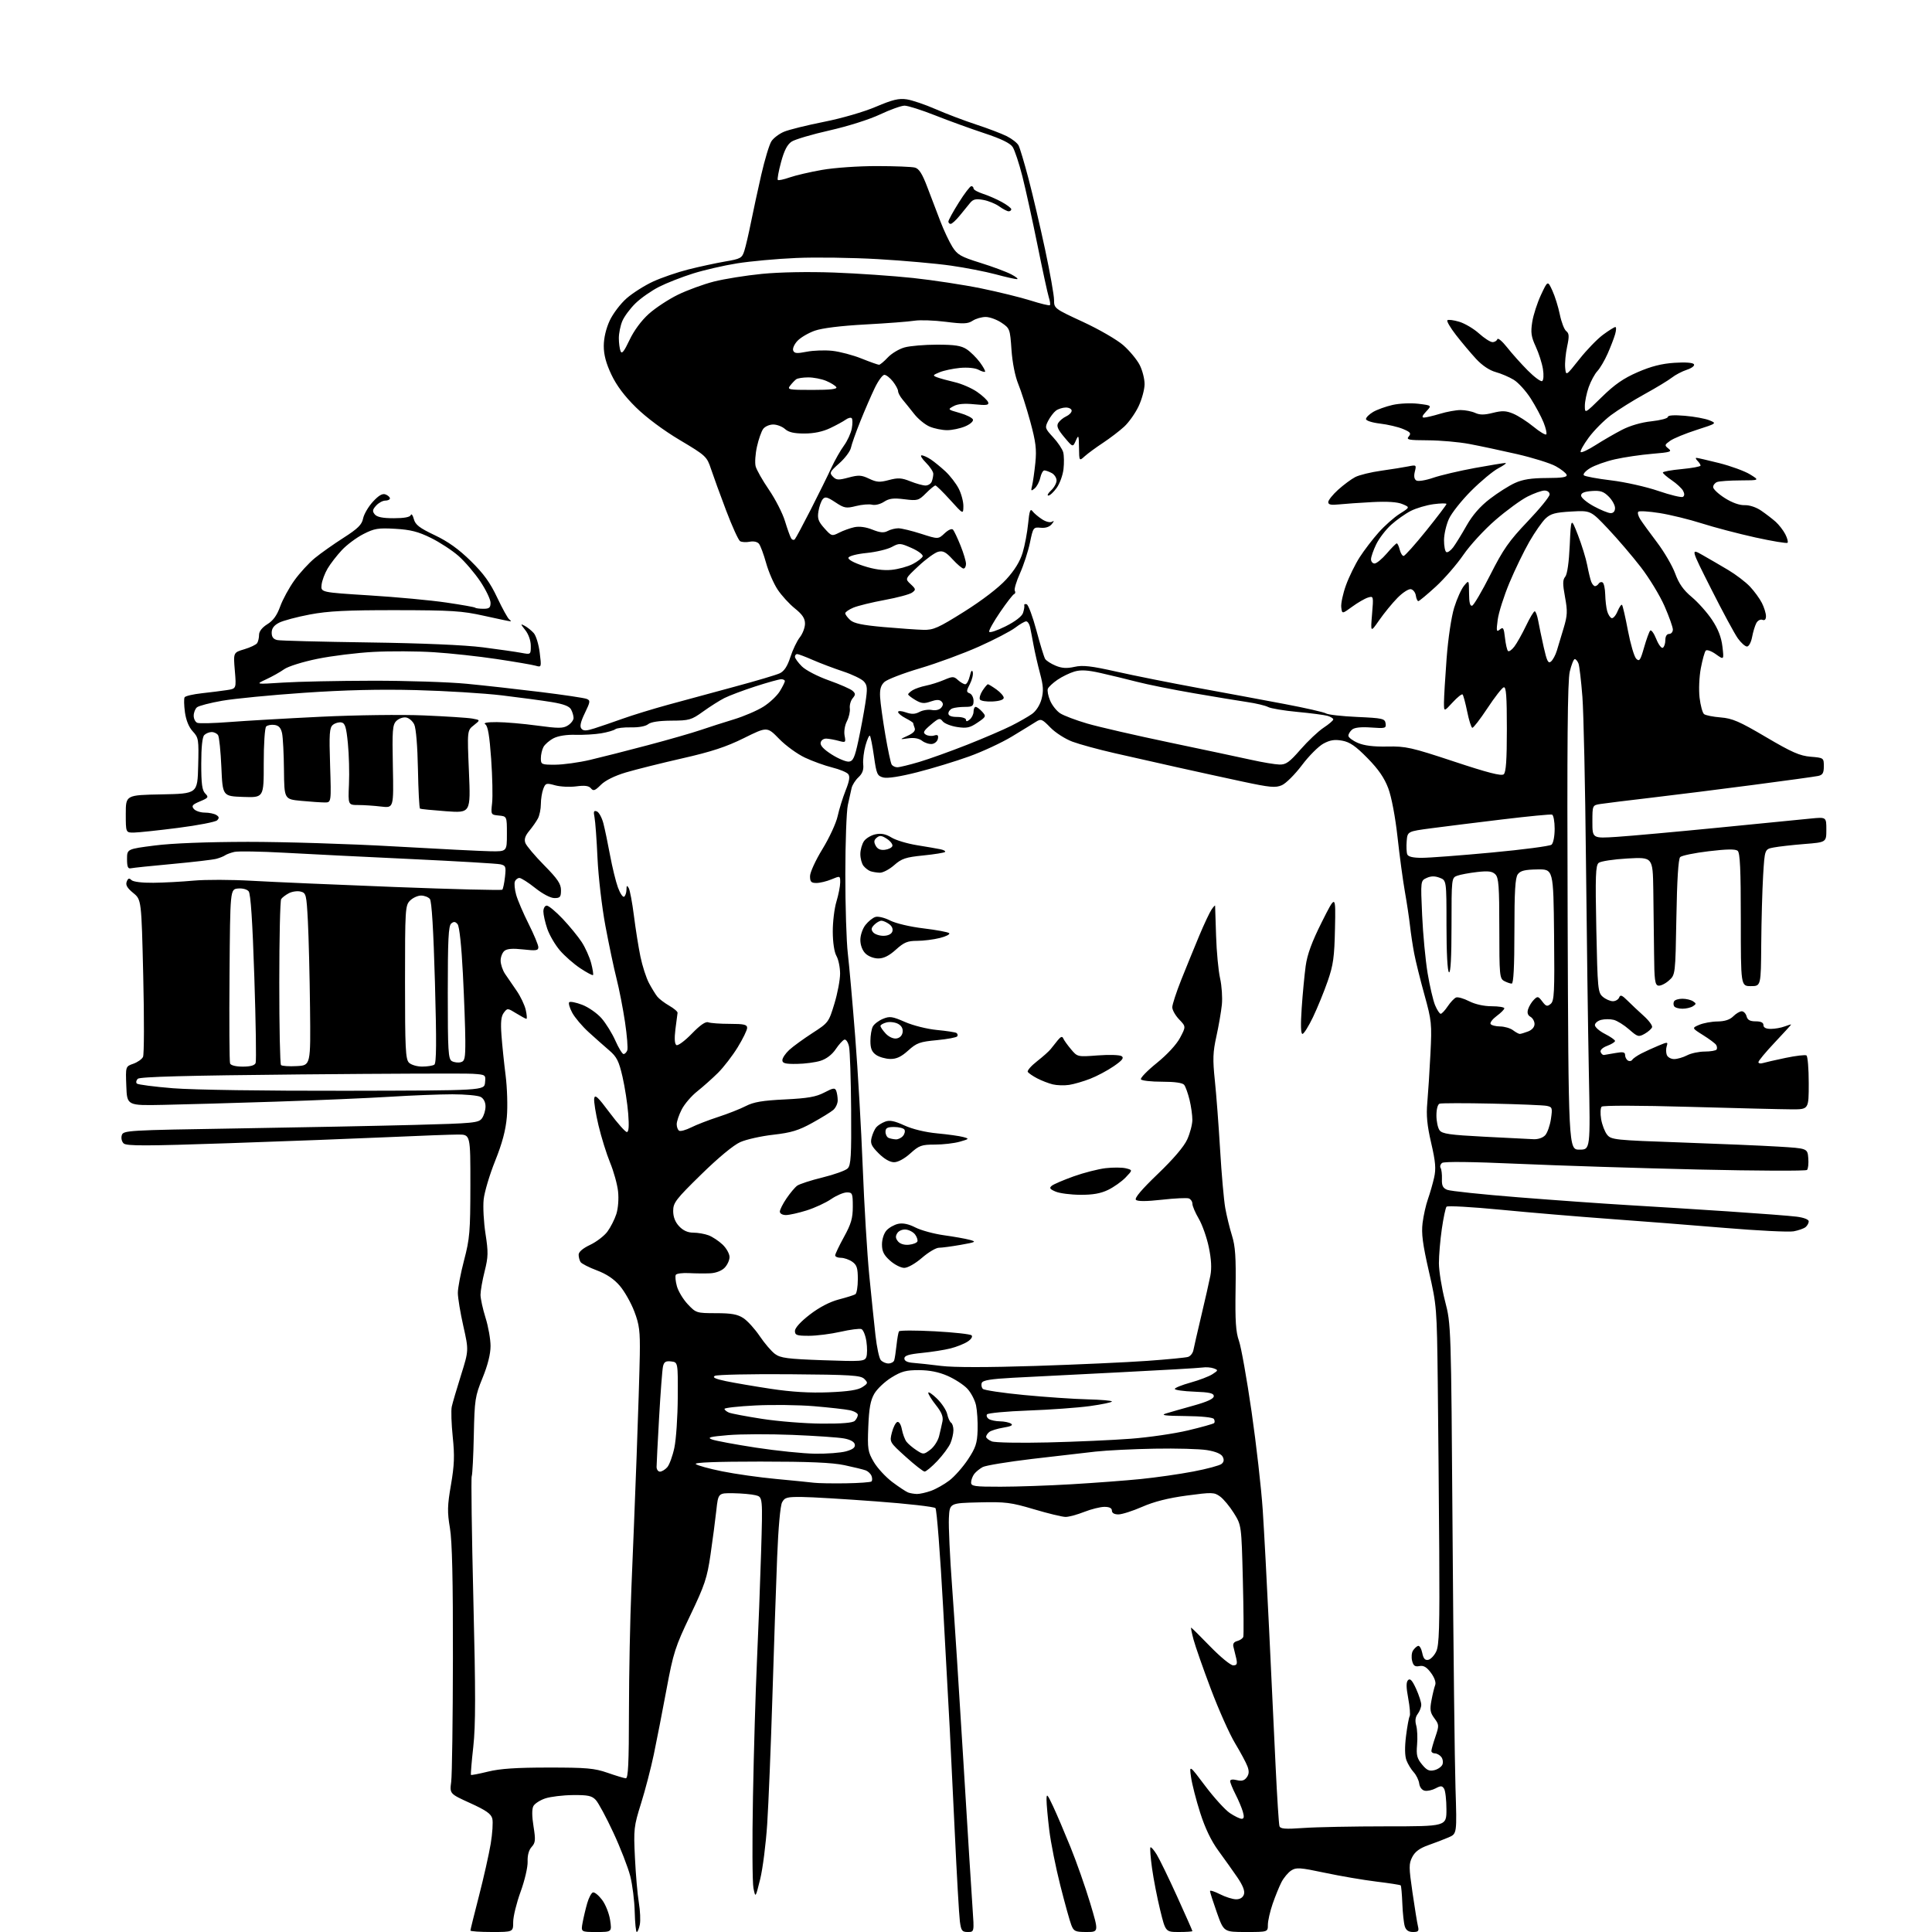 <?xml version="1.0" encoding="UTF-8" standalone="no"?>
<svg 
  version="1.1" 
  xmlns="http://www.w3.org/2000/svg" 
  xmlns:xlink="http://www.w3.org/1999/xlink" 
  xmlns:svg="http://www.w3.org/2000/svg"
  xmlns:rdf="http://www.w3.org/1999/02/22-rdf-syntax-ns#"
  xmlns:cc="http://creativecommons.org/ns#"
  xmlns:dc="http://purl.org/dc/elements/1.1/"
  viewBox="0 0 768 768"
  width="768"
  height="768"
>
<style>svg {background-color: white; }</style>"
<path stroke="none" fill="black" fill-rule="evenodd" d="M195.50,768.00C190.82,768.00 187.00,767.74 187.00,767.41C187.00,767.09 188.53,760.90 190.40,753.66C192.27,746.42 194.36,737.11 195.06,732.96C195.75,728.81 196.04,724.30 195.70,722.94C195.22,721.03 193.24,719.64 186.91,716.76C178.74,713.05 178.74,713.05 179.36,708.27C179.70,705.65 180.01,683.56 180.04,659.19C180.09,627.94 179.74,612.68 178.85,607.40C177.77,600.97 177.83,598.54 179.27,590.21C180.61,582.38 180.75,578.70 179.97,571.17C179.44,566.04 179.26,560.64 179.58,559.17C179.90,557.70 181.56,552.06 183.26,546.64C186.35,536.78 186.35,536.78 184.18,527.13C182.98,521.82 182.00,515.89 182.00,513.94C182.00,511.99 183.12,506.14 184.48,500.95C186.73,492.40 186.96,489.57 186.98,471.25C187.00,451.00 187.00,451.00 182.15,451.00C179.49,451.00 167.00,451.46 154.40,452.03C141.81,452.60 113.28,453.68 91.00,454.44C57.83,455.57 50.26,455.58 49.15,454.52C48.38,453.79 48.07,452.37 48.42,451.26C49.02,449.36 50.54,449.27 94.27,448.57C119.15,448.17 150.90,447.54 164.83,447.17C188.33,446.55 190.27,446.36 191.58,444.56C192.36,443.49 193.00,441.37 193.00,439.84C193.00,438.13 192.26,436.68 191.07,436.04C190.00,435.47 184.94,435.00 179.82,435.00C174.69,435.01 163.53,435.44 155.00,435.98C146.47,436.51 126.00,437.39 109.50,437.93C93.00,438.47 72.97,439.04 65.00,439.20C50.50,439.50 50.50,439.50 50.21,431.71C49.91,423.93 49.91,423.93 52.98,422.86C54.66,422.27 56.41,421.05 56.85,420.14C57.30,419.24 57.34,404.80 56.94,388.07C56.22,357.63 56.22,357.63 52.95,354.96C50.56,353.01 49.86,351.80 50.37,350.48C50.90,349.10 51.34,348.94 52.23,349.83C52.93,350.53 56.43,350.97 60.95,350.92C65.10,350.88 72.33,350.49 77.00,350.06C81.67,349.63 92.03,349.66 100.00,350.12C107.97,350.58 133.54,351.69 156.80,352.59C180.07,353.49 199.36,353.98 199.67,353.66C199.98,353.35 200.46,351.07 200.74,348.60C201.20,344.49 201.04,344.05 198.87,343.57C197.57,343.28 181.65,342.34 163.50,341.49C145.35,340.64 122.69,339.51 113.14,338.98C103.60,338.45 94.60,338.30 93.14,338.65C91.69,338.99 90.05,339.60 89.50,339.99C88.95,340.39 87.38,341.02 86.00,341.39C84.62,341.76 76.75,342.68 68.50,343.44C60.25,344.19 52.83,344.97 52.00,345.16C50.86,345.42 50.50,344.54 50.50,341.51C50.50,337.51 50.50,337.51 61.50,336.10C68.40,335.21 82.19,334.68 98.50,334.65C112.80,334.64 138.90,335.44 156.50,336.45C174.10,337.46 191.43,338.33 195.00,338.39C201.50,338.50 201.50,338.50 201.50,331.50C201.50,324.50 201.50,324.50 198.30,324.19C195.12,323.88 195.11,323.86 195.62,319.19C195.91,316.61 195.74,308.72 195.24,301.66C194.59,292.44 193.94,288.58 192.92,287.93C191.99,287.34 193.57,287.04 197.50,287.05C200.80,287.06 208.00,287.68 213.50,288.43C222.07,289.59 223.82,289.59 225.75,288.37C226.99,287.59 228.00,286.26 228.00,285.41C228.00,284.56 227.56,283.04 227.01,282.03C226.32,280.73 224.04,279.86 219.26,279.08C215.54,278.47 206.65,277.28 199.50,276.42C192.35,275.57 177.05,274.63 165.50,274.33C151.07,273.95 137.08,274.28 120.81,275.40C107.79,276.29 93.19,277.71 88.37,278.55C83.55,279.39 79.02,280.57 78.31,281.16C77.59,281.76 77.00,283.27 77.00,284.52C77.00,285.76 77.65,287.04 78.46,287.34C79.26,287.65 84.99,287.50 91.21,287.02C97.42,286.53 113.75,285.59 127.50,284.92C141.60,284.24 159.48,284.01 168.50,284.39C177.30,284.76 185.96,285.32 187.74,285.64C190.98,286.22 190.98,286.22 188.35,288.30C185.71,290.37 185.71,290.37 186.41,306.78C187.10,323.19 187.10,323.19 177.30,322.48C171.91,322.08 167.26,321.62 166.96,321.45C166.67,321.28 166.30,314.25 166.14,305.82C165.97,296.67 165.38,289.49 164.67,288.00C164.02,286.62 162.53,285.36 161.37,285.20C160.20,285.03 158.48,285.66 157.54,286.60C156.04,288.10 155.87,290.30 156.17,304.77C156.50,321.22 156.50,321.22 151.50,320.62C148.75,320.29 144.67,320.01 142.43,320.01C138.36,320.00 138.36,320.00 138.72,311.75C138.92,307.21 138.73,299.91 138.29,295.51C137.65,288.99 137.17,287.46 135.70,287.18C134.71,286.99 133.19,287.43 132.32,288.15C130.97,289.27 130.81,291.60 131.22,304.23C131.69,319.00 131.69,319.00 129.10,318.99C127.67,318.99 123.46,318.70 119.75,318.35C113.00,317.71 113.00,317.71 112.88,306.11C112.82,299.72 112.48,293.15 112.13,291.50C111.67,289.35 110.82,288.41 109.13,288.17C107.83,287.98 106.33,288.27 105.80,288.80C105.26,289.34 104.83,295.90 104.84,303.43C104.86,317.08 104.86,317.08 96.68,316.79C88.50,316.50 88.50,316.50 88.00,305.00C87.72,298.68 87.14,292.94 86.69,292.25C86.25,291.56 85.10,291.00 84.14,291.00C83.18,291.00 81.86,291.54 81.20,292.20C80.42,292.98 80.00,297.01 80.00,303.63C80.00,311.63 80.34,314.20 81.59,315.44C83.03,316.89 82.85,317.16 79.50,318.56C76.47,319.83 76.04,320.35 77.04,321.55C77.70,322.35 79.65,323.01 81.37,323.02C83.09,323.02 85.17,323.45 85.99,323.97C87.13,324.69 87.21,325.19 86.31,326.09C85.67,326.73 78.70,328.08 70.82,329.09C62.94,330.10 55.04,330.94 53.25,330.96C50.00,331.00 50.00,331.00 50.00,323.53C50.00,316.05 50.00,316.05 64.25,315.78C78.50,315.50 78.50,315.50 78.78,304.43C79.05,293.90 78.94,293.23 76.63,290.74C75.07,289.06 73.96,286.32 73.51,283.10C73.14,280.35 73.08,277.68 73.39,277.18C73.70,276.67 76.78,275.96 80.23,275.58C83.68,275.20 88.18,274.64 90.23,274.32C93.95,273.75 93.95,273.75 93.35,266.57C92.74,259.39 92.74,259.39 97.12,258.09C99.53,257.37 101.83,256.27 102.23,255.64C102.64,255.01 102.98,253.52 102.98,252.33C102.99,250.97 104.22,249.41 106.28,248.13C108.59,246.71 110.10,244.61 111.37,241.10C112.36,238.34 114.90,233.68 117.01,230.73C119.12,227.78 122.80,223.77 125.17,221.83C127.55,219.88 132.70,216.25 136.61,213.75C142.27,210.12 143.84,208.57 144.33,206.12C144.67,204.42 146.42,201.42 148.22,199.45C150.55,196.92 152.02,196.07 153.25,196.54C154.21,196.91 155.00,197.62 155.00,198.11C155.00,198.60 154.17,199.00 153.15,199.00C152.14,199.00 150.50,199.89 149.52,200.98C148.05,202.60 147.95,203.24 148.98,204.48C149.87,205.55 152.13,206.00 156.54,206.00C160.66,206.00 162.99,205.57 163.29,204.75C163.55,204.06 164.09,204.77 164.50,206.33C165.11,208.61 166.71,209.85 172.79,212.74C178.10,215.25 182.35,218.30 187.14,223.00C192.28,228.05 194.87,231.63 197.67,237.60C199.72,241.94 201.87,245.83 202.45,246.23C203.03,246.64 203.23,246.98 202.91,246.98C202.58,246.99 197.86,246.01 192.41,244.79C183.67,242.84 179.56,242.58 157.50,242.55C137.78,242.53 130.53,242.89 123.18,244.27C118.05,245.24 112.53,246.71 110.93,247.54C108.90,248.59 108.00,249.80 108.00,251.51C108.00,253.24 108.66,254.10 110.25,254.44C111.49,254.70 127.80,255.12 146.50,255.38C167.91,255.68 184.76,256.40 192.00,257.33C198.32,258.14 205.19,259.13 207.25,259.52C211.00,260.22 211.00,260.22 211.00,256.75C211.00,254.69 210.11,252.14 208.83,250.51C206.85,247.99 206.83,247.84 208.59,248.78C209.65,249.35 211.26,250.64 212.17,251.66C213.08,252.67 214.14,256.16 214.54,259.40C215.27,265.28 215.26,265.30 212.88,264.62C211.57,264.25 204.65,263.06 197.50,261.99C190.35,260.91 179.10,259.69 172.50,259.27C165.90,258.84 155.10,258.79 148.50,259.14C141.90,259.49 131.84,260.73 126.15,261.90C120.39,263.07 114.54,264.90 112.97,266.02C111.42,267.13 108.20,268.94 105.82,270.04C101.50,272.05 101.50,272.05 112.50,271.34C118.55,270.95 134.53,270.62 148.00,270.60C161.47,270.58 178.35,271.12 185.50,271.81C192.65,272.50 205.93,273.98 215.00,275.10C224.07,276.22 232.26,277.44 233.20,277.82C234.74,278.44 234.68,278.93 232.49,283.45C230.80,286.94 230.39,288.77 231.11,289.63C231.92,290.61 233.01,290.59 236.32,289.53C238.62,288.80 243.65,287.08 247.50,285.70C251.35,284.32 259.45,281.83 265.50,280.17C271.55,278.50 283.48,275.27 292.00,272.98C300.52,270.69 308.62,268.29 310.00,267.63C311.73,266.80 313.02,264.83 314.18,261.21C315.11,258.33 316.80,254.80 317.93,253.36C319.07,251.91 320.00,249.46 320.00,247.91C320.00,245.82 318.96,244.26 315.96,241.85C313.74,240.07 310.66,236.69 309.11,234.35C307.56,232.01 305.50,227.26 304.54,223.80C303.57,220.33 302.30,216.90 301.70,216.16C301.06,215.37 299.55,215.04 298.01,215.35C296.58,215.63 294.86,215.53 294.19,215.12C293.53,214.71 291.03,209.23 288.65,202.94C286.27,196.65 283.56,189.21 282.63,186.41C280.99,181.47 280.62,181.12 270.25,174.94C263.77,171.09 256.89,165.96 252.81,161.95C248.25,157.47 245.09,153.25 243.04,148.92C240.91,144.42 240.00,141.01 240.01,137.50C240.02,134.36 240.90,130.62 242.37,127.44C243.67,124.66 246.70,120.67 249.11,118.57C251.53,116.46 256.24,113.48 259.59,111.93C262.94,110.39 269.24,108.22 273.59,107.12C277.94,106.02 284.52,104.60 288.20,103.96C294.46,102.89 294.97,102.60 295.90,99.66C296.45,97.92 297.62,92.90 298.50,88.50C299.38,84.10 301.23,75.55 302.61,69.50C304.00,63.45 305.81,57.45 306.64,56.17C307.47,54.88 309.74,53.17 311.68,52.36C313.61,51.55 320.76,49.78 327.55,48.43C334.61,47.03 343.46,44.46 348.20,42.43C354.81,39.62 357.30,39.02 360.43,39.49C362.59,39.81 367.77,41.57 371.93,43.39C376.09,45.21 383.32,47.96 388.00,49.49C392.68,51.02 398.17,53.12 400.22,54.14C402.26,55.17 404.36,56.81 404.88,57.78C405.41,58.76 407.19,64.72 408.85,71.03C410.51,77.34 413.48,90.00 415.44,99.17C417.40,108.34 419.00,117.37 419.00,119.24C419.00,122.60 419.13,122.70 430.53,127.97C436.94,130.94 444.07,135.07 446.57,137.27C449.05,139.46 451.96,142.97 453.04,145.08C454.12,147.19 455.00,150.63 454.99,152.71C454.98,154.79 453.91,158.75 452.61,161.50C451.31,164.25 448.73,167.90 446.87,169.61C445.02,171.31 441.25,174.19 438.50,176.01C435.75,177.82 432.49,180.21 431.25,181.32C429.00,183.35 429.00,183.35 428.92,177.92C428.84,172.88 428.75,172.69 427.65,175.17C426.47,177.84 426.47,177.84 423.07,173.79C420.46,170.68 419.90,169.37 420.67,168.12C421.22,167.23 422.64,166.06 423.83,165.51C425.02,164.97 426.00,163.96 426.00,163.26C426.00,162.57 424.96,162.00 423.69,162.00C422.42,162.00 420.64,162.56 419.73,163.25C418.83,163.94 417.44,165.77 416.65,167.31C415.29,170.00 415.38,170.30 418.63,173.81C420.51,175.84 422.32,178.54 422.65,179.81C422.98,181.08 423.03,184.08 422.76,186.47C422.49,188.86 421.28,192.21 420.07,193.91C418.85,195.61 417.36,197.00 416.74,197.00C416.13,197.00 416.61,196.08 417.81,194.96C419.02,193.84 420.00,192.06 420.00,191.00C420.00,189.94 419.13,188.60 418.07,188.04C417.00,187.47 415.69,187.00 415.15,187.00C414.60,187.00 413.87,188.32 413.52,189.93C413.16,191.54 412.15,193.46 411.27,194.18C409.86,195.34 409.74,195.20 410.29,193.00C410.62,191.62 411.20,187.56 411.57,183.97C412.11,178.58 411.76,175.70 409.55,167.58C408.07,162.16 405.92,155.42 404.76,152.61C403.51,149.55 402.43,144.11 402.08,139.03C401.51,130.78 401.42,130.51 398.10,128.28C396.23,127.03 393.40,126.00 391.82,126.00C390.23,126.00 387.90,126.67 386.65,127.49C384.73,128.75 383.02,128.82 375.93,127.92C371.29,127.33 365.70,127.14 363.50,127.49C361.30,127.85 352.52,128.52 344.00,128.98C334.21,129.51 326.80,130.43 323.88,131.46C321.33,132.36 318.24,134.18 317.00,135.50C315.76,136.82 314.99,138.54 315.30,139.33C315.74,140.50 316.77,140.59 320.67,139.82C323.33,139.30 327.93,139.14 330.89,139.46C333.86,139.79 339.07,141.16 342.47,142.53C345.87,143.89 349.00,145.00 349.43,145.00C349.85,145.00 351.42,143.70 352.91,142.10C354.40,140.51 357.39,138.71 359.56,138.11C361.73,137.50 367.55,137.01 372.50,137.01C379.54,137.01 382.10,137.41 384.27,138.84C385.79,139.84 388.15,142.17 389.51,144.01C390.87,145.85 391.80,147.54 391.57,147.76C391.35,147.98 390.17,147.63 388.94,146.97C387.64,146.27 384.59,145.98 381.61,146.25C378.80,146.52 375.15,147.29 373.50,147.98C370.76,149.11 370.67,149.28 372.50,149.98C373.60,150.40 376.75,151.27 379.50,151.91C382.25,152.54 386.26,154.29 388.42,155.78C390.58,157.28 392.55,159.13 392.81,159.91C393.18,161.05 392.18,161.20 387.39,160.72C383.37,160.31 380.73,160.54 379.06,161.45C376.65,162.76 376.69,162.80 381.48,164.15C384.15,164.90 386.53,166.09 386.76,166.78C386.99,167.48 385.62,168.68 383.62,169.51C381.66,170.33 378.46,171.00 376.50,171.00C374.54,171.00 371.43,170.37 369.59,169.60C367.75,168.84 364.96,166.55 363.38,164.53C361.79,162.51 359.71,159.92 358.75,158.78C357.79,157.63 357.00,156.15 357.00,155.48C357.00,154.82 356.07,153.08 354.93,151.63C353.79,150.19 352.27,149.00 351.55,149.00C350.83,149.00 349.11,151.36 347.72,154.25C346.33,157.14 343.74,163.10 341.98,167.50C340.21,171.90 338.54,176.62 338.26,178.00C337.98,179.38 335.90,182.15 333.63,184.17C329.85,187.53 329.63,187.98 331.08,189.46C332.45,190.87 333.26,190.92 337.30,189.84C341.31,188.77 342.42,188.83 345.49,190.29C348.48,191.72 349.71,191.80 353.37,190.82C356.99,189.86 358.39,189.94 361.87,191.33C364.16,192.25 366.88,193.00 367.91,193.00C368.94,193.00 370.06,192.29 370.39,191.42C370.73,190.55 371.00,189.16 371.00,188.34C371.00,187.52 369.68,185.53 368.08,183.92C366.47,182.32 365.69,181.00 366.35,181.00C367.01,181.00 368.67,181.74 370.03,182.65C371.39,183.56 374.00,185.70 375.84,187.40C377.67,189.11 380.04,192.17 381.09,194.21C382.14,196.25 382.98,199.40 382.96,201.21C382.92,204.50 382.92,204.50 377.71,198.74C374.84,195.57 372.20,192.98 371.83,192.99C371.46,192.99 369.77,194.38 368.08,196.07C365.16,198.99 364.73,199.11 359.50,198.46C355.16,197.91 353.45,198.13 351.40,199.47C349.95,200.42 347.86,200.94 346.69,200.63C345.53,200.33 342.64,200.56 340.27,201.16C336.35,202.15 335.62,202.02 332.07,199.67C328.84,197.53 327.98,197.32 327.04,198.45C326.41,199.21 325.65,201.37 325.34,203.27C324.88,206.12 325.29,207.30 327.70,209.99C330.53,213.15 330.70,213.21 333.56,211.75C335.18,210.92 337.90,209.94 339.61,209.57C341.59,209.15 344.20,209.49 346.78,210.53C349.85,211.76 351.33,211.89 352.86,211.08C353.96,210.48 355.88,210.00 357.11,210.00C358.35,210.00 362.42,210.99 366.16,212.19C372.96,214.38 372.96,214.38 375.50,212.00C377.00,210.59 378.36,210.01 378.85,210.56C379.30,211.08 380.64,213.92 381.83,216.88C383.02,219.84 384.00,223.11 384.00,224.13C384.00,225.16 383.56,226.00 383.01,226.00C382.47,226.00 380.52,224.36 378.68,222.35C376.00,219.43 374.85,218.83 372.92,219.34C371.59,219.69 368.07,222.25 365.10,225.03C359.71,230.08 359.71,230.08 361.99,232.20C364.10,234.17 364.14,234.42 362.57,235.57C361.63,236.26 356.74,237.57 351.68,238.50C346.63,239.43 341.04,240.80 339.25,241.54C337.46,242.29 336.00,243.30 336.00,243.79C336.00,244.29 336.89,245.49 337.97,246.48C339.44,247.81 342.82,248.51 351.22,249.26C357.43,249.80 364.54,250.31 367.03,250.37C371.03,250.48 372.93,249.64 383.28,243.14C390.43,238.65 396.95,233.65 399.98,230.33C403.33,226.67 405.47,223.19 406.52,219.69C407.38,216.84 408.36,211.62 408.70,208.11C409.18,203.17 409.56,202.05 410.41,203.18C411.01,203.99 412.72,205.44 414.21,206.41C415.76,207.43 417.46,207.84 418.21,207.39C419.13,206.84 419.09,207.12 418.09,208.35C417.19,209.46 415.60,209.98 413.69,209.79C410.78,209.51 410.67,209.66 409.42,215.72C408.71,219.14 406.93,224.62 405.46,227.90C403.99,231.17 403.07,234.30 403.40,234.84C403.74,235.38 403.61,235.98 403.12,236.16C402.63,236.35 400.12,239.58 397.56,243.34C394.99,247.10 393.03,250.60 393.21,251.13C393.38,251.65 396.31,250.69 399.71,248.99C403.49,247.10 406.19,245.04 406.65,243.70C407.06,242.49 407.29,241.12 407.17,240.66C407.04,240.19 407.47,239.99 408.13,240.21C408.78,240.43 410.52,245.12 412.00,250.63C413.47,256.15 415.02,261.23 415.46,261.93C415.89,262.63 417.76,263.84 419.61,264.61C422.09,265.65 424.06,265.77 427.11,265.09C430.42,264.34 433.73,264.72 443.87,267.00C450.82,268.56 465.27,271.45 476.00,273.42C486.73,275.38 502.30,278.28 510.61,279.85C518.92,281.42 526.34,283.11 527.11,283.60C527.87,284.10 533.45,284.73 539.50,285.00C549.67,285.46 550.52,285.66 550.80,287.57C551.07,289.50 550.70,289.61 545.04,289.20C541.10,288.91 538.47,289.19 537.50,290.00C536.67,290.69 536.00,291.80 536.00,292.47C536.00,293.14 537.69,294.42 539.75,295.31C542.31,296.41 546.04,296.87 551.50,296.76C558.84,296.61 561.02,297.10 577.99,302.72C591.36,307.16 596.82,308.56 597.74,307.80C598.66,307.03 599.00,302.25 599.00,289.79C599.00,276.69 598.72,272.92 597.75,273.22C597.06,273.43 594.14,277.18 591.26,281.55C588.37,285.92 585.67,289.41 585.26,289.31C584.84,289.20 583.93,286.31 583.23,282.87C582.53,279.43 581.70,276.37 581.40,276.06C581.09,275.76 579.30,277.19 577.42,279.24C574.00,282.97 574.00,282.97 574.00,279.24C574.01,277.18 574.48,269.29 575.05,261.70C575.66,253.72 576.93,245.22 578.06,241.55C579.14,238.05 580.90,234.14 581.98,232.85C583.93,230.50 583.93,230.50 583.97,235.83C583.99,239.55 584.37,241.04 585.21,240.76C585.88,240.54 589.13,234.99 592.45,228.43C597.55,218.35 599.84,215.07 607.24,207.30C612.06,202.25 616.00,197.41 616.00,196.55C616.00,195.66 615.14,195.00 613.97,195.00C612.85,195.00 609.81,196.08 607.21,197.40C604.61,198.71 598.88,202.89 594.49,206.69C590.07,210.50 584.37,216.70 581.73,220.54C579.11,224.37 574.16,230.07 570.73,233.21C567.30,236.35 564.19,238.93 563.82,238.96C563.45,238.98 563.00,237.99 562.82,236.76C562.64,235.53 561.76,234.38 560.85,234.21C559.94,234.03 557.53,235.60 555.48,237.70C553.43,239.79 550.19,243.75 548.28,246.50C544.80,251.50 544.80,251.50 545.41,244.18C546.02,236.92 546.01,236.86 543.76,237.55C542.52,237.94 539.70,239.57 537.50,241.18C533.50,244.10 533.50,244.10 533.17,241.40C532.99,239.92 533.84,235.96 535.06,232.60C536.28,229.25 538.73,224.25 540.50,221.50C542.27,218.75 545.66,214.32 548.03,211.66C550.40,208.99 554.17,205.65 556.42,204.23C560.50,201.65 560.50,201.65 557.50,200.39C555.50,199.54 551.51,199.28 545.50,199.59C540.55,199.85 534.59,200.27 532.25,200.51C529.11,200.85 528.00,200.61 528.00,199.60C528.00,198.85 529.77,196.63 531.94,194.67C534.11,192.72 537.16,190.45 538.73,189.64C540.30,188.83 544.94,187.69 549.04,187.12C553.14,186.54 557.99,185.77 559.80,185.40C563.01,184.75 563.09,184.81 562.42,187.47C561.97,189.27 562.17,190.49 563.01,191.00C563.72,191.44 566.68,190.97 569.68,189.94C572.64,188.92 580.10,187.17 586.25,186.04C592.40,184.92 597.90,184.02 598.46,184.04C599.03,184.07 597.76,185.01 595.63,186.13C593.50,187.25 588.64,191.29 584.82,195.11C581.00,198.93 577.02,203.95 575.96,206.28C574.91,208.60 574.03,212.39 574.02,214.69C574.01,217.00 574.41,219.14 574.92,219.45C575.43,219.76 576.66,218.91 577.67,217.56C578.68,216.21 581.07,212.32 582.99,208.92C585.35,204.76 588.36,201.30 592.22,198.33C595.36,195.91 599.87,193.05 602.22,191.99C605.34,190.57 608.75,190.04 614.83,190.02C621.04,190.01 623.06,189.68 622.76,188.75C622.54,188.06 620.59,186.52 618.43,185.33C616.27,184.13 609.33,181.97 603.00,180.51C596.67,179.06 588.12,177.24 584.00,176.47C579.88,175.70 572.51,175.05 567.63,175.03C559.86,175.00 558.91,174.81 560.00,173.50C561.05,172.24 560.68,171.77 557.70,170.52C555.74,169.70 551.64,168.74 548.57,168.38C545.43,168.01 543.00,167.22 543.00,166.58C543.00,165.95 544.28,164.68 545.83,163.76C547.39,162.84 550.88,161.58 553.58,160.97C556.31,160.35 560.88,160.15 563.85,160.51C569.19,161.17 569.19,161.17 566.92,163.58C565.33,165.27 565.08,166.00 566.08,165.99C566.86,165.98 569.71,165.31 572.41,164.49C575.11,163.67 578.80,163.00 580.61,163.00C582.42,163.00 585.03,163.51 586.39,164.13C588.25,164.98 590.04,164.98 593.44,164.12C597.15,163.19 598.66,163.25 601.54,164.45C603.49,165.27 607.10,167.59 609.57,169.61C612.03,171.63 614.32,173.01 614.65,172.68C614.98,172.35 614.51,170.22 613.60,167.95C612.69,165.67 610.38,161.37 608.48,158.39C606.57,155.41 603.55,152.08 601.75,150.98C599.96,149.88 596.72,148.49 594.55,147.90C592.08,147.22 589.16,145.26 586.76,142.66C584.65,140.37 581.08,136.13 578.82,133.22C576.56,130.32 575.00,127.66 575.35,127.31C575.70,126.97 577.82,127.23 580.06,127.90C582.29,128.57 585.84,130.67 587.93,132.56C590.03,134.45 592.44,136.00 593.29,136.00C594.14,136.00 595.01,135.48 595.22,134.83C595.44,134.19 597.16,135.64 599.06,138.04C600.95,140.45 604.65,144.59 607.29,147.25C609.92,149.90 612.51,151.81 613.04,151.48C613.59,151.14 613.72,149.08 613.34,146.69C612.97,144.39 611.69,140.37 610.48,137.77C608.66,133.83 608.43,132.19 609.09,127.98C609.53,125.19 611.10,120.35 612.57,117.21C615.24,111.50 615.24,111.50 617.08,115.50C618.10,117.70 619.43,121.97 620.05,125.00C620.67,128.03 621.81,131.01 622.60,131.62C623.77,132.54 623.84,133.66 622.95,137.81C622.35,140.59 622.01,144.36 622.18,146.18C622.50,149.50 622.50,149.50 627.81,142.80C630.72,139.11 634.97,134.72 637.25,133.05C639.53,131.37 641.72,130.00 642.13,130.00C642.53,130.00 642.49,131.28 642.04,132.85C641.59,134.42 640.25,137.90 639.06,140.59C637.87,143.28 636.04,146.39 634.98,147.52C633.93,148.64 632.38,151.51 631.53,153.90C630.69,156.30 630.00,159.65 630.00,161.35C630.00,164.45 630.00,164.45 636.75,157.82C641.83,152.84 645.36,150.39 651.00,147.94C656.34,145.62 660.55,144.55 665.62,144.22C669.98,143.93 672.98,144.16 673.37,144.80C673.74,145.39 672.52,146.33 670.57,146.98C668.68,147.60 665.98,149.01 664.59,150.11C663.19,151.21 658.32,154.16 653.77,156.66C649.22,159.16 643.20,162.93 640.39,165.03C637.58,167.14 633.58,171.16 631.52,173.98C629.45,176.79 628.03,179.37 628.37,179.70C628.70,180.04 631.35,178.80 634.24,176.95C637.13,175.11 641.85,172.37 644.73,170.88C647.94,169.21 652.47,167.89 656.48,167.47C660.07,167.08 663.00,166.30 663.00,165.74C663.00,165.08 665.42,164.91 669.75,165.28C673.46,165.59 677.85,166.40 679.50,167.07C682.49,168.29 682.48,168.30 674.41,170.90C669.96,172.33 665.23,174.28 663.91,175.22C661.65,176.84 661.61,177.03 663.25,178.33C664.78,179.55 664.00,179.80 656.75,180.40C652.22,180.78 645.56,181.76 641.97,182.58C638.37,183.39 633.92,184.98 632.08,186.10C630.24,187.22 629.13,188.50 629.62,188.95C630.10,189.39 635.00,190.30 640.50,190.96C646.00,191.62 654.43,193.51 659.22,195.16C664.02,196.80 668.41,197.86 668.98,197.51C669.65,197.10 669.67,196.26 669.06,195.10C668.53,194.13 666.51,192.24 664.56,190.92C662.61,189.59 661.01,188.20 661.01,187.84C661.00,187.47 664.38,186.85 668.50,186.47C672.62,186.08 676.00,185.46 676.00,185.08C676.00,184.71 675.46,183.86 674.80,183.20C674.14,182.54 673.93,182.00 674.34,182.00C674.74,182.00 678.83,182.94 683.42,184.09C688.01,185.25 693.51,187.26 695.64,188.56C699.50,190.94 699.50,190.94 691.83,190.97C687.61,190.99 683.45,191.27 682.58,191.61C681.71,191.94 681.00,192.85 681.00,193.63C681.00,194.41 683.09,196.37 685.64,197.99C688.54,199.83 691.49,200.88 693.51,200.81C695.43,200.74 698.13,201.63 700.12,203.01C701.98,204.28 704.56,206.27 705.85,207.41C707.13,208.56 708.86,210.78 709.67,212.34C710.48,213.91 710.89,215.45 710.57,215.76C710.25,216.08 704.48,215.12 697.75,213.64C691.01,212.15 681.45,209.64 676.50,208.06C671.55,206.48 664.00,204.63 659.72,203.95C655.45,203.27 651.64,203.03 651.25,203.42C650.87,203.80 651.22,205.15 652.03,206.42C652.84,207.70 655.84,211.83 658.70,215.61C661.56,219.38 664.81,224.96 665.92,228.00C667.39,232.02 669.17,234.56 672.52,237.35C675.04,239.46 678.67,243.54 680.58,246.42C682.98,250.04 684.25,253.30 684.69,257.01C685.32,262.37 685.32,262.37 682.08,260.06C680.30,258.79 678.49,258.15 678.06,258.63C677.62,259.11 676.75,262.25 676.11,265.62C675.46,269.05 675.24,274.20 675.61,277.36C675.98,280.45 676.77,283.38 677.39,283.87C678.00,284.36 680.98,284.95 684.00,285.19C688.64,285.56 691.46,286.78 702.00,293.00C712.26,299.05 715.44,300.45 719.75,300.81C724.95,301.24 725.00,301.28 725.00,304.60C725.00,307.28 724.54,308.06 722.75,308.45C721.51,308.72 709.92,310.32 697.00,312.01C684.08,313.71 665.85,315.99 656.50,317.09C647.15,318.18 638.04,319.31 636.25,319.59C633.00,320.09 633.00,320.09 633.00,326.70C633.00,333.30 633.00,333.30 642.75,332.66C648.11,332.31 666.23,330.67 683.00,329.02C699.77,327.36 716.31,325.73 719.75,325.39C726.00,324.77 726.00,324.77 726.00,329.79C726.00,334.82 726.00,334.82 717.25,335.51C712.44,335.90 706.92,336.52 705.00,336.90C701.50,337.58 701.50,337.58 700.87,348.04C700.53,353.79 700.19,366.04 700.12,375.25C700.00,392.00 700.00,392.00 696.00,392.00C692.00,392.00 692.00,392.00 692.00,365.62C692.00,345.63 691.70,338.99 690.74,338.20C689.86,337.47 686.38,337.52 679.24,338.38C673.61,339.05 668.50,340.10 667.89,340.71C667.17,341.43 666.64,349.79 666.39,364.66C665.99,387.50 665.99,387.50 663.38,389.80C661.95,391.07 660.06,391.97 659.19,391.80C657.87,391.54 657.60,389.53 657.52,379.00C657.46,372.12 657.32,360.70 657.21,353.60C657.00,340.71 657.00,340.71 646.96,341.26C641.44,341.57 636.28,342.35 635.49,343.01C634.28,344.02 634.13,348.22 634.56,369.35C635.06,393.21 635.19,394.59 637.15,396.25C638.29,397.21 640.09,398.00 641.14,398.00C642.20,398.00 643.32,397.33 643.64,396.51C644.09,395.32 644.77,395.57 646.96,397.76C648.47,399.27 651.37,402.00 653.41,403.83C655.45,405.66 656.94,407.69 656.73,408.33C656.51,408.97 655.19,410.15 653.78,410.95C651.37,412.30 650.99,412.20 647.59,409.21C645.59,407.46 642.85,405.75 641.48,405.41C640.12,405.06 637.88,405.07 636.50,405.41C635.12,405.76 634.00,406.70 634.00,407.50C634.00,408.30 635.80,409.88 638.00,411.00C640.20,412.12 642.00,413.38 642.00,413.80C642.00,414.22 640.61,415.09 638.90,415.73C637.06,416.42 635.99,417.43 636.28,418.20C636.54,418.92 637.14,419.44 637.62,419.37C638.11,419.30 640.19,418.94 642.25,418.58C645.20,418.05 646.00,418.23 646.00,419.40C646.00,420.21 646.50,421.19 647.11,421.57C647.72,421.95 648.51,421.81 648.86,421.27C649.21,420.72 650.85,419.59 652.50,418.75C654.15,417.91 657.21,416.51 659.31,415.64C662.93,414.13 663.09,414.14 662.54,415.89C662.22,416.89 662.24,418.46 662.58,419.36C662.93,420.26 664.24,421.00 665.49,421.00C666.75,421.00 669.06,420.33 670.64,419.51C672.21,418.68 675.39,418.01 677.69,418.01C680.00,418.00 682.10,417.64 682.38,417.20C682.65,416.76 682.56,415.93 682.18,415.35C681.81,414.77 679.48,413.03 677.00,411.48C672.50,408.65 672.50,408.65 675.50,407.37C677.15,406.67 680.41,406.07 682.75,406.05C685.62,406.01 687.65,405.35 689.00,404.00C690.10,402.90 691.62,402.00 692.38,402.00C693.14,402.00 694.00,402.90 694.29,404.00C694.67,405.46 695.65,406.00 697.91,406.00C699.99,406.00 701.00,406.49 701.00,407.50C701.00,408.49 701.99,409.00 703.93,409.00C705.55,409.00 708.02,408.56 709.43,408.02C710.85,407.49 712.00,407.15 712.00,407.27C712.00,407.40 709.07,410.60 705.50,414.39C701.92,418.18 699.00,421.70 699.00,422.21C699.00,422.72 699.79,422.89 700.75,422.59C701.71,422.30 705.80,421.36 709.84,420.52C713.87,419.68 717.59,419.24 718.09,419.55C718.59,419.86 719.00,424.82 719.00,430.56C719.00,441.00 719.00,441.00 712.25,440.98C708.54,440.97 690.22,440.52 671.54,439.99C651.62,439.42 637.21,439.39 636.68,439.92C636.19,440.41 636.10,442.65 636.48,444.90C636.86,447.15 637.94,449.94 638.87,451.09C640.48,453.07 641.97,453.23 668.03,454.14C683.14,454.67 700.67,455.41 707.00,455.80C718.50,456.50 718.50,456.50 718.82,460.38C718.99,462.52 718.77,464.63 718.32,465.07C717.87,465.52 698.38,465.44 675.00,464.90C651.62,464.36 619.45,463.34 603.50,462.63C585.14,461.81 574.05,461.68 573.26,462.28C572.58,462.80 572.31,463.70 572.67,464.27C573.02,464.84 573.26,466.83 573.19,468.69C573.09,471.31 573.56,472.27 575.28,472.97C576.50,473.47 589.20,474.81 603.50,475.94C617.80,477.08 637.38,478.47 647.00,479.04C656.62,479.60 674.62,480.73 687.00,481.55C699.38,482.37 711.64,483.31 714.25,483.65C717.05,484.01 719.00,484.77 719.00,485.51C719.00,486.19 718.44,487.22 717.75,487.79C717.06,488.36 714.92,489.11 713.00,489.47C711.08,489.82 698.70,489.21 685.50,488.10C672.30,487.00 651.60,485.38 639.50,484.51C627.40,483.63 608.10,482.01 596.62,480.89C585.13,479.78 575.42,479.23 575.02,479.68C574.63,480.13 573.79,484.10 573.15,488.50C572.51,492.90 571.99,499.04 571.99,502.14C572.00,505.24 573.09,511.99 574.41,517.14C576.83,526.50 576.83,526.50 577.42,609.50C577.74,655.15 578.26,700.70 578.58,710.73C579.16,728.96 579.16,728.96 575.83,730.39C574.00,731.18 570.35,732.58 567.73,733.50C564.36,734.69 562.50,736.06 561.41,738.17C560.01,740.87 560.02,742.23 561.49,752.33C562.38,758.47 563.36,764.51 563.67,765.75C564.13,767.64 563.81,768.00 561.68,768.00C559.92,768.00 558.91,767.31 558.43,765.76C558.04,764.53 557.59,760.45 557.45,756.69C557.30,752.92 557.01,749.68 556.80,749.47C556.60,749.26 552.23,748.58 547.10,747.96C541.97,747.33 532.76,745.76 526.64,744.46C516.72,742.36 515.26,742.26 513.27,743.56C512.04,744.36 510.31,746.44 509.41,748.17C508.51,749.91 506.93,753.80 505.89,756.82C504.85,759.84 504.00,763.59 504.00,765.16C504.00,768.00 504.00,768.00 495.23,768.00C486.47,768.00 486.47,768.00 483.72,760.25C482.21,755.99 480.98,752.15 480.99,751.73C481.00,751.31 482.78,751.87 484.96,752.98C487.14,754.09 490.03,755.00 491.39,755.00C492.98,755.00 494.09,754.29 494.49,753.02C494.92,751.69 494.05,749.48 491.86,746.27C490.06,743.65 486.67,738.88 484.32,735.67C481.48,731.80 479.06,726.76 477.11,720.67C475.50,715.63 473.86,709.25 473.47,706.50C472.75,701.50 472.75,701.50 479.12,709.98C482.63,714.64 487.03,719.48 488.90,720.73C490.77,721.98 492.87,723.00 493.58,723.00C494.50,723.00 494.64,722.23 494.06,720.22C493.63,718.69 492.31,715.56 491.13,713.26C489.96,710.96 489.00,708.60 489.00,708.02C489.00,707.37 490.03,707.22 491.66,707.63C493.58,708.11 494.66,707.81 495.59,706.54C496.52,705.28 496.60,704.06 495.88,702.15C495.34,700.69 493.10,696.53 490.92,692.90C488.74,689.27 484.42,679.60 481.33,671.40C478.24,663.21 475.14,654.36 474.45,651.75C473.75,649.14 473.32,647.00 473.49,647.00C473.66,647.00 477.07,650.38 481.07,654.50C485.07,658.62 489.17,662.00 490.19,662.00C491.69,662.00 491.92,661.48 491.43,659.25C491.09,657.74 490.59,655.68 490.32,654.68C489.98,653.45 490.47,652.69 491.84,652.33C492.95,652.04 494.03,651.28 494.23,650.65C494.43,650.02 494.35,639.79 494.05,627.92C493.50,606.33 493.50,606.33 490.50,601.51C488.85,598.86 486.38,595.88 485.00,594.88C482.65,593.18 481.86,593.15 471.72,594.51C464.37,595.50 458.75,596.92 454.05,598.98C450.26,600.64 446.00,602.00 444.58,602.00C442.95,602.00 442.00,601.45 442.00,600.50C442.00,599.50 441.00,599.00 439.04,599.00C437.41,599.00 433.79,599.90 431.00,601.00C428.21,602.10 424.88,603.00 423.59,603.00C422.31,603.00 416.67,601.64 411.06,599.97C401.83,597.23 399.74,596.96 389.18,597.22C377.50,597.50 377.50,597.50 377.20,603.42C377.03,606.68 377.59,618.83 378.45,630.42C379.31,642.01 381.35,673.55 382.98,700.50C384.62,727.45 386.25,753.66 386.62,758.75C387.27,768.00 387.27,768.00 384.70,768.00C382.42,768.00 382.06,767.50 381.56,763.75C381.25,761.41 380.33,745.33 379.52,728.00C378.70,710.67 377.81,692.23 377.53,687.00C377.25,681.77 376.07,660.17 374.91,639.00C373.75,617.83 372.38,600.05 371.85,599.50C371.33,598.95 360.69,597.74 348.20,596.82C335.72,595.89 322.48,595.10 318.79,595.07C312.84,595.01 311.93,595.25 310.89,597.21C310.18,598.53 309.39,607.33 308.93,618.96C308.50,629.71 307.65,654.70 307.04,674.50C306.43,694.30 305.50,717.02 304.98,725.00C304.46,732.98 303.20,742.88 302.18,747.00C300.32,754.50 300.32,754.50 299.51,750.57C299.07,748.42 298.98,731.99 299.32,714.07C299.65,696.16 300.36,672.05 300.89,660.50C301.43,648.95 302.17,629.51 302.54,617.29C303.21,595.09 303.21,595.09 300.37,594.38C298.81,593.99 294.83,593.63 291.52,593.58C285.50,593.50 285.50,593.50 284.74,600.50C284.32,604.35 283.28,612.23 282.44,618.00C281.09,627.26 280.15,630.10 274.41,642.09C268.41,654.62 267.67,656.91 264.94,671.59C263.31,680.34 261.04,691.96 259.90,697.41C258.76,702.85 256.48,711.63 254.82,716.91C251.97,726.01 251.84,727.11 252.40,738.50C252.72,745.10 253.41,753.12 253.95,756.33C254.48,759.53 254.66,763.47 254.33,765.08C254.01,766.68 253.47,768.00 253.12,767.99C252.78,767.98 252.42,764.39 252.31,760.00C252.21,755.62 251.41,749.21 250.53,745.76C249.65,742.32 246.64,734.55 243.82,728.50C241.01,722.45 237.86,716.60 236.82,715.50C235.26,713.84 233.70,713.51 227.72,713.57C223.75,713.61 218.81,714.21 216.74,714.90C214.68,715.59 212.55,716.97 212.03,717.95C211.41,719.10 211.43,721.99 212.08,725.99C212.95,731.45 212.86,732.50 211.33,734.19C210.21,735.42 209.64,737.53 209.74,740.02C209.82,742.20 208.60,747.46 206.95,751.99C205.33,756.43 204.00,761.84 204.00,764.03C204.00,768.00 204.00,768.00 195.50,768.00zM237.07,768.00C230.91,768.00 230.91,768.00 231.60,764.25C231.98,762.19 232.80,758.73 233.42,756.58C234.04,754.42 235.06,752.48 235.68,752.27C236.31,752.06 237.94,753.38 239.32,755.20C240.70,757.01 242.14,760.64 242.53,763.25C243.23,768.00 243.23,768.00 237.07,768.00zM431.88,768.00C427.43,768.00 426.84,767.73 425.87,765.25C425.27,763.74 423.30,756.65 421.49,749.50C419.68,742.35 417.70,732.45 417.10,727.50C416.50,722.55 416.01,717.15 416.01,715.50C416.02,712.81 416.28,713.07 418.60,718.00C420.02,721.02 423.14,728.34 425.54,734.26C427.94,740.17 431.46,750.18 433.36,756.51C436.80,768.00 436.80,768.00 431.88,768.00zM468.66,768.00C463.32,768.00 463.32,768.00 461.18,759.25C460.00,754.44 458.55,746.97 457.95,742.65C457.35,738.33 457.07,734.60 457.32,734.35C457.57,734.10 458.69,735.38 459.81,737.20C460.92,739.01 464.58,746.53 467.92,753.89C471.26,761.25 474.00,767.44 474.00,767.64C474.00,767.84 471.60,768.00 468.66,768.00zM518.18,726.65C523.20,726.29 538.04,726.00 551.15,726.00C575.00,726.00 575.00,726.00 574.98,719.25C574.98,715.54 574.56,711.85 574.05,711.05C573.28,709.83 572.74,709.80 570.70,710.89C569.36,711.61 567.42,712.04 566.38,711.84C565.27,711.63 564.36,710.47 564.16,708.99C563.98,707.62 562.99,705.60 561.98,704.50C560.96,703.40 559.67,701.26 559.09,699.76C558.42,697.97 558.36,694.58 558.92,690.08C559.40,686.26 560.05,682.73 560.36,682.22C560.68,681.71 560.42,678.52 559.79,675.13C558.95,670.64 558.94,668.66 559.74,667.86C560.54,667.06 561.41,668.00 562.92,671.32C564.06,673.84 564.99,676.70 564.97,677.70C564.95,678.69 564.32,680.32 563.56,681.32C562.63,682.54 562.44,684.03 562.96,685.87C563.39,687.37 563.55,690.83 563.31,693.55C562.95,697.67 563.28,698.99 565.27,701.40C567.17,703.72 568.17,704.17 570.22,703.66C571.63,703.31 573.06,702.28 573.41,701.38C573.75,700.48 573.52,699.13 572.89,698.37C572.27,697.62 571.14,697.00 570.38,697.00C569.62,697.00 569.00,696.57 569.00,696.03C569.00,695.50 569.71,692.97 570.59,690.40C572.10,685.95 572.08,685.59 570.18,683.03C568.52,680.79 568.33,679.61 569.03,675.92C569.48,673.49 570.15,670.74 570.51,669.82C570.90,668.80 570.25,666.90 568.84,665.00C567.13,662.69 565.92,661.97 564.24,662.29C562.47,662.63 561.83,662.17 561.34,660.21C560.99,658.82 561.14,657.00 561.67,656.15C562.21,655.31 563.11,654.46 563.69,654.27C564.26,654.08 565.01,655.32 565.36,657.04C565.81,659.30 566.46,660.06 567.73,659.81C568.70,659.63 570.13,658.13 570.92,656.49C572.10,654.03 572.31,646.93 572.12,616.50C571.99,596.15 571.72,565.94 571.53,549.37C571.18,519.72 571.12,519.01 568.00,505.37C565.52,494.51 564.98,490.33 565.50,486.13C565.87,483.17 566.83,478.90 567.64,476.63C568.44,474.36 569.54,470.52 570.09,468.10C570.88,464.57 570.65,461.86 568.92,454.37C567.29,447.34 566.91,443.38 567.38,438.27C567.71,434.55 568.27,425.84 568.62,418.92C569.22,406.97 569.10,405.79 566.23,395.42C564.56,389.41 562.73,382.02 562.16,379.00C561.58,375.98 560.83,371.02 560.50,368.00C560.16,364.98 559.25,358.90 558.47,354.50C557.69,350.10 556.37,340.35 555.55,332.84C554.65,324.71 553.16,316.84 551.87,313.39C550.32,309.25 547.97,305.82 543.60,301.37C538.90,296.58 536.60,294.99 533.55,294.43C530.54,293.88 528.75,294.16 526.08,295.60C524.14,296.65 520.29,300.50 517.53,304.18C514.76,307.85 511.18,311.43 509.56,312.13C507.02,313.23 504.88,313.03 494.06,310.72C487.15,309.24 475.43,306.68 468.00,305.02C460.57,303.37 449.32,300.83 443.00,299.38C436.68,297.94 429.17,295.89 426.32,294.83C423.47,293.77 419.53,291.25 417.56,289.22C414.22,285.79 413.82,285.63 411.74,286.96C410.51,287.75 406.23,290.37 402.23,292.79C398.22,295.22 390.57,298.78 385.23,300.70C379.88,302.63 370.60,305.46 364.61,306.98C357.74,308.73 352.77,309.50 351.11,309.06C348.72,308.43 348.41,307.73 347.42,300.68C346.82,296.46 346.09,292.76 345.80,292.47C345.51,292.18 344.72,293.92 344.05,296.33C343.37,298.74 342.97,302.11 343.14,303.82C343.38,306.02 342.83,307.51 341.25,308.98C340.02,310.12 338.80,312.06 338.52,313.28C338.24,314.50 337.57,317.52 337.03,320.00C336.49,322.48 336.04,334.85 336.03,347.50C336.02,360.15 336.47,374.32 337.02,379.00C337.57,383.68 338.89,398.52 339.95,412.00C341.01,425.48 342.36,448.88 342.95,464.00C343.54,479.12 344.71,498.48 345.55,507.00C346.39,515.52 347.50,526.27 348.02,530.87C348.54,535.48 349.47,539.87 350.10,540.62C350.73,541.38 352.10,542.00 353.15,542.00C354.20,542.00 355.24,541.44 355.46,540.75C355.69,540.06 356.10,537.36 356.38,534.74C356.66,532.12 357.10,529.64 357.36,529.23C357.61,528.82 364.01,528.81 371.58,529.21C379.15,529.62 385.74,530.34 386.22,530.82C386.73,531.33 386.06,532.39 384.64,533.31C383.29,534.20 380.22,535.42 377.83,536.02C375.43,536.63 370.32,537.43 366.48,537.81C361.25,538.33 359.50,538.88 359.50,540.00C359.50,541.00 360.67,541.59 363.00,541.76C364.93,541.90 369.96,542.45 374.18,542.98C379.09,543.59 392.62,543.59 411.68,542.98C428.08,542.45 448.02,541.54 456.00,540.97C463.98,540.40 471.29,539.69 472.25,539.40C473.21,539.11 474.18,537.88 474.40,536.68C474.63,535.48 476.04,529.33 477.54,523.00C479.05,516.67 480.66,509.54 481.13,507.14C481.71,504.15 481.52,500.58 480.52,495.78C479.72,491.93 477.92,486.84 476.53,484.46C475.14,482.09 474.00,479.42 474.00,478.54C474.00,477.66 473.37,476.70 472.60,476.40C471.84,476.11 467.01,476.33 461.88,476.91C455.68,477.60 452.21,477.61 451.55,476.95C450.89,476.29 453.81,472.84 460.24,466.67C466.40,460.77 470.66,455.78 471.94,452.95C473.05,450.50 473.97,447.01 473.98,445.19C473.99,443.37 473.49,439.77 472.86,437.19C472.23,434.61 471.27,431.94 470.73,431.25C470.10,430.44 467.00,430.00 461.94,430.00C457.64,430.00 453.86,429.58 453.54,429.06C453.22,428.54 456.05,425.62 459.84,422.56C463.97,419.22 467.67,415.22 469.09,412.54C471.45,408.08 471.45,408.08 468.73,405.24C467.23,403.67 466.00,401.50 466.00,400.41C466.00,399.32 467.61,394.40 469.57,389.47C471.54,384.53 474.75,376.68 476.70,372.00C478.66,367.32 480.88,362.61 481.63,361.53C482.38,360.44 483.01,359.77 483.02,360.03C483.04,360.29 483.21,365.68 483.41,372.00C483.61,378.32 484.33,385.92 485.00,388.89C485.67,391.85 485.99,396.58 485.71,399.39C485.42,402.20 484.44,407.87 483.53,411.99C482.14,418.27 482.04,421.09 482.92,429.49C483.50,434.99 484.44,447.38 485.01,457.00C485.58,466.62 486.50,477.05 487.05,480.16C487.61,483.28 488.81,488.23 489.73,491.16C491.06,495.40 491.36,499.79 491.16,512.50C490.96,525.10 491.25,529.46 492.50,533.00C493.38,535.48 495.64,548.15 497.52,561.16C499.40,574.18 501.39,591.73 501.95,600.16C502.51,608.60 503.65,629.90 504.48,647.50C505.31,665.10 506.47,689.62 507.07,702.00C507.66,714.38 508.35,725.13 508.60,725.90C508.96,727.02 510.82,727.17 518.18,726.65zM248.75,706.90C249.72,706.98 250.00,701.03 250.02,680.25C250.03,665.54 250.47,643.40 251.00,631.07C251.53,618.73 252.46,595.33 253.06,579.07C253.67,562.80 254.23,544.55 254.33,538.50C254.47,529.12 254.16,526.59 252.15,521.32C250.86,517.92 248.26,513.33 246.38,511.13C244.05,508.41 241.11,506.44 237.24,504.99C234.10,503.81 231.19,502.32 230.78,501.68C230.37,501.03 230.02,499.71 230.02,498.76C230.01,497.66 231.69,496.22 234.55,494.87C237.05,493.69 240.15,491.33 241.43,489.62C242.71,487.90 244.31,484.75 245.00,482.61C245.72,480.36 246.01,476.56 245.69,473.61C245.39,470.80 243.96,465.66 242.53,462.19C241.10,458.71 239.02,452.04 237.91,447.35C236.79,442.66 236.03,437.85 236.20,436.66C236.46,434.91 237.60,435.95 242.30,442.25C245.48,446.51 248.58,450.00 249.18,450.00C249.94,450.00 250.11,447.71 249.73,442.75C249.42,438.76 248.40,432.15 247.46,428.05C246.02,421.79 245.18,420.12 242.18,417.55C240.22,415.87 236.52,412.60 233.97,410.27C231.42,407.95 228.49,404.48 227.46,402.56C226.43,400.65 225.90,398.77 226.27,398.40C226.65,398.02 228.97,398.48 231.43,399.42C233.89,400.36 237.34,402.76 239.10,404.76C240.85,406.76 243.34,410.78 244.63,413.70C245.92,416.61 247.38,419.00 247.88,419.00C248.38,419.00 249.04,418.34 249.35,417.53C249.66,416.73 249.25,411.66 248.45,406.28C247.65,400.90 246.13,393.12 245.08,389.00C244.03,384.88 242.04,375.43 240.65,368.00C239.26,360.57 237.86,348.50 237.52,341.17C237.19,333.84 236.65,326.52 236.33,324.90C235.86,322.55 236.04,322.08 237.26,322.55C238.09,322.87 239.26,325.01 239.86,327.31C240.45,329.62 241.65,335.32 242.51,340.00C243.38,344.68 244.78,350.42 245.63,352.76C246.48,355.10 247.58,356.76 248.09,356.45C248.59,356.14 249.01,354.90 249.03,353.69C249.05,351.96 249.24,351.82 249.92,353.00C250.40,353.82 251.33,358.77 251.99,364.00C252.65,369.23 253.81,376.55 254.58,380.27C255.35,384.00 256.88,388.72 257.97,390.77C259.06,392.82 260.55,395.24 261.27,396.15C261.99,397.06 264.14,398.70 266.04,399.79C267.94,400.88 269.43,402.16 269.34,402.63C269.26,403.11 268.88,406.03 268.49,409.13C268.04,412.81 268.17,414.99 268.88,415.43C269.48,415.80 272.22,413.77 274.97,410.94C278.35,407.45 280.49,405.97 281.57,406.39C282.44,406.72 286.28,407.00 290.08,407.00C295.75,407.00 297.00,407.29 297.00,408.60C297.00,409.47 295.31,412.94 293.25,416.30C291.19,419.66 287.67,424.23 285.43,426.46C283.19,428.68 279.47,431.99 277.17,433.82C274.86,435.64 272.08,438.89 270.99,441.03C269.89,443.17 269.00,445.81 269.00,446.90C269.00,447.99 269.43,449.15 269.97,449.48C270.50,449.81 272.63,449.22 274.72,448.18C276.80,447.13 281.65,445.25 285.50,444.00C289.35,442.75 294.30,440.80 296.50,439.66C299.59,438.07 303.12,437.47 312.00,437.04C321.13,436.59 324.36,436.03 327.67,434.30C331.25,432.43 331.91,432.33 332.42,433.64C332.74,434.48 333.00,436.18 333.00,437.43C333.00,438.67 332.21,440.37 331.25,441.21C330.29,442.04 326.50,444.37 322.84,446.39C317.45,449.37 314.52,450.26 307.42,451.07C302.60,451.61 296.68,452.93 294.28,454.00C291.60,455.18 285.56,460.18 278.75,466.85C268.65,476.74 267.60,478.10 267.60,481.36C267.60,483.76 268.39,485.78 269.97,487.47C271.57,489.17 273.41,490.00 275.61,490.00C277.40,490.00 280.14,490.48 281.68,491.06C283.23,491.65 285.74,493.31 287.25,494.75C288.76,496.19 290.00,498.41 290.00,499.69C290.00,500.96 289.10,502.90 288.00,504.00C286.80,505.20 284.49,506.07 282.25,506.16C280.19,506.25 276.41,506.22 273.86,506.08C271.31,505.95 268.96,506.25 268.65,506.76C268.33,507.27 268.53,509.32 269.08,511.31C269.63,513.31 271.58,516.53 273.41,518.47C276.67,521.93 276.90,522.00 284.62,522.01C290.75,522.01 293.17,522.45 295.50,523.97C297.15,525.05 300.07,528.27 302.00,531.13C303.93,533.99 306.66,537.18 308.07,538.22C310.26,539.84 313.09,540.21 327.16,540.71C342.51,541.25 343.72,541.17 344.37,539.47C344.76,538.47 344.77,535.67 344.41,533.25C344.05,530.82 343.15,528.61 342.42,528.33C341.69,528.05 337.94,528.54 334.10,529.41C330.25,530.28 324.61,531.00 321.55,531.00C316.72,531.00 316.00,530.75 316.00,529.06C316.00,527.87 318.29,525.36 321.91,522.57C325.69,519.66 329.84,517.50 333.42,516.56C336.50,515.76 339.47,514.83 340.01,514.49C340.56,514.16 341.00,511.46 341.00,508.50C341.00,504.07 340.61,502.84 338.78,501.56C337.56,500.70 335.53,500.00 334.28,500.00C333.02,500.00 332.00,499.57 332.00,499.03C332.00,498.50 333.57,495.20 335.50,491.70C338.34,486.54 339.00,484.26 339.00,479.67C339.00,474.38 338.84,474.00 336.64,474.00C335.34,474.00 332.53,475.20 330.39,476.66C328.25,478.13 323.87,480.15 320.66,481.16C317.45,482.17 313.74,483.00 312.41,483.00C311.04,483.00 310.00,482.41 310.00,481.64C310.00,480.89 311.18,478.54 312.63,476.41C314.07,474.28 315.99,471.99 316.88,471.34C317.77,470.68 322.31,469.20 326.97,468.06C331.63,466.92 336.13,465.30 336.97,464.46C338.26,463.17 338.47,459.48 338.34,441.01C338.25,428.96 337.87,417.70 337.50,416.00C337.12,414.29 336.30,413.07 335.66,413.27C335.02,413.48 333.47,415.19 332.20,417.08C330.76,419.22 328.51,420.94 326.20,421.67C324.17,422.32 319.91,422.88 316.75,422.92C312.17,422.98 311.00,422.68 311.00,421.44C311.00,420.58 312.24,418.74 313.75,417.35C315.26,415.96 319.40,412.96 322.95,410.66C329.29,406.57 329.44,406.38 331.68,399.00C332.94,394.88 333.95,389.48 333.95,387.00C333.94,384.52 333.29,381.38 332.50,380.00C331.64,378.50 331.06,374.66 331.04,370.41C331.02,366.51 331.67,361.11 332.49,358.41C333.31,355.71 333.98,352.29 333.99,350.80C334.00,348.11 333.99,348.11 330.53,349.55C328.62,350.35 325.92,351.00 324.53,351.00C322.44,351.00 322.00,350.52 322.00,348.28C322.00,346.77 324.21,341.96 326.95,337.49C329.67,333.05 332.38,327.19 332.97,324.46C333.57,321.73 334.99,317.14 336.14,314.24C337.67,310.41 337.95,308.64 337.16,307.70C336.57,306.98 333.71,305.80 330.79,305.08C327.88,304.35 323.02,302.60 320.00,301.18C316.98,299.77 312.35,296.42 309.73,293.72C304.96,288.83 304.96,288.83 295.73,293.40C288.72,296.88 282.83,298.82 271.24,301.45C262.85,303.36 252.77,305.88 248.82,307.05C244.33,308.39 240.62,310.23 238.86,311.98C236.52,314.33 235.87,314.55 234.90,313.37C234.05,312.35 232.46,312.14 229.06,312.59C226.50,312.93 222.71,312.74 220.65,312.17C217.14,311.20 216.84,311.29 215.95,313.63C215.43,315.01 215.00,317.71 215.00,319.63C215.00,321.56 214.48,324.11 213.85,325.32C213.22,326.52 211.66,328.75 210.39,330.28C208.75,332.25 208.30,333.65 208.84,335.10C209.26,336.22 212.61,340.20 216.30,343.94C221.69,349.41 223.00,351.35 223.00,353.87C223.00,356.58 222.65,357.00 220.39,357.00C218.86,357.00 215.73,355.36 212.76,353.00C210.00,350.80 207.17,349.00 206.48,349.00C205.78,349.00 204.97,349.64 204.67,350.43C204.37,351.21 204.59,353.57 205.18,355.68C205.76,357.78 207.98,362.98 210.12,367.23C212.25,371.48 214.00,375.66 214.00,376.53C214.00,377.86 213.08,377.99 208.01,377.42C203.80,376.95 201.56,377.12 200.51,377.99C199.68,378.68 199.00,380.43 199.01,381.87C199.01,383.32 199.80,385.68 200.76,387.12C201.71,388.56 203.78,391.57 205.34,393.80C206.90,396.04 208.54,399.48 208.99,401.44C209.43,403.40 209.55,405.00 209.26,405.00C208.97,405.00 207.16,404.02 205.23,402.83C201.78,400.70 201.69,400.70 200.27,402.58C199.20,404.00 198.96,406.31 199.34,411.50C199.62,415.35 200.36,422.55 200.99,427.50C201.62,432.45 201.84,439.88 201.48,444.00C201.02,449.29 199.65,454.44 196.82,461.50C194.61,467.00 192.56,473.90 192.26,476.83C191.95,479.76 192.29,485.91 193.00,490.48C194.13,497.77 194.09,499.62 192.65,505.36C191.74,508.96 191.01,513.17 191.01,514.71C191.02,516.24 191.92,520.35 193.01,523.84C194.11,527.33 195.00,532.38 195.00,535.06C195.00,538.24 193.90,542.66 191.83,547.72C188.84,555.07 188.65,556.33 188.35,570.49C188.18,578.73 187.80,586.08 187.52,586.82C187.23,587.56 187.53,609.61 188.17,635.81C189.09,672.97 189.08,685.85 188.14,694.36C187.47,700.35 187.06,705.39 187.22,705.55C187.38,705.71 190.43,705.12 194.01,704.24C198.72,703.07 205.30,702.63 218.00,702.63C233.18,702.62 236.30,702.90 241.50,704.71C244.80,705.86 248.06,706.85 248.75,706.90zM364.50,593.88C365.60,593.90 368.12,593.33 370.09,592.63C372.06,591.92 375.35,590.07 377.39,588.51C379.43,586.96 382.75,583.21 384.76,580.18C387.85,575.51 388.45,573.73 388.61,568.58C388.72,565.24 388.44,560.76 387.99,558.64C387.53,556.52 385.95,553.51 384.46,551.96C382.98,550.41 379.46,548.14 376.63,546.91C373.18,545.40 369.48,544.66 365.32,544.65C360.20,544.63 358.33,545.13 354.37,547.58C351.74,549.20 348.69,552.08 347.57,553.99C346.03,556.63 345.46,559.73 345.16,567.11C344.81,576.04 344.97,577.09 347.34,581.14C348.75,583.55 352.07,587.14 354.70,589.13C357.34,591.11 360.18,592.98 361.00,593.29C361.82,593.59 363.40,593.86 364.50,593.88zM397.75,590.99C404.21,590.99 416.93,590.55 426.00,590.01C435.07,589.48 447.45,588.55 453.50,587.94C459.55,587.33 468.94,585.99 474.36,584.95C479.78,583.92 484.83,582.56 485.59,581.93C486.54,581.14 486.67,580.26 486.02,579.04C485.42,577.92 483.17,576.98 479.79,576.44C476.88,575.97 467.52,575.71 459.00,575.87C450.48,576.02 439.90,576.54 435.50,577.03C431.10,577.51 419.70,578.83 410.16,579.96C400.63,581.10 391.85,582.54 390.66,583.17C389.47,583.81 387.95,585.04 387.28,585.91C386.61,586.79 386.05,588.29 386.03,589.25C386.00,590.82 387.21,591.00 397.75,590.99zM336.17,589.64C341.49,589.56 346.11,589.23 346.44,588.89C346.77,588.56 346.78,587.58 346.45,586.72C346.12,585.86 345.09,584.87 344.17,584.51C343.25,584.16 339.43,583.22 335.68,582.43C330.75,581.39 321.54,581.00 302.23,581.00C284.90,581.00 275.94,581.34 276.58,581.98C277.11,582.51 281.82,583.82 287.03,584.87C292.24,585.93 301.90,587.30 308.50,587.91C315.10,588.53 321.85,589.20 323.50,589.41C325.15,589.62 330.85,589.72 336.17,589.64zM262.35,585.00C263.08,585.00 264.39,584.21 265.24,583.25C266.09,582.29 267.37,578.80 268.07,575.50C268.77,572.20 269.38,563.20 269.42,555.50C269.50,541.50 269.50,541.50 266.78,541.19C264.64,540.94 263.96,541.36 263.55,543.19C263.26,544.46 262.57,553.54 262.01,563.36C261.45,573.18 261.00,582.07 261.00,583.11C261.00,584.15 261.61,585.00 262.35,585.00zM367.54,584.97C366.97,584.95 363.59,582.31 360.04,579.10C353.59,573.27 353.58,573.26 354.54,569.46C355.07,567.36 356.04,565.48 356.69,565.26C357.38,565.04 358.15,566.26 358.51,568.19C358.86,570.01 359.67,572.21 360.32,573.08C360.97,573.94 362.76,575.47 364.31,576.48C367.04,578.26 367.18,578.25 369.78,576.31C371.25,575.21 372.83,572.78 373.30,570.91C373.76,569.03 374.37,566.37 374.65,564.99C375.01,563.18 374.29,561.38 372.08,558.60C370.39,556.47 369.00,554.25 369.00,553.67C369.00,553.08 370.55,554.11 372.45,555.96C374.35,557.80 376.19,560.58 376.53,562.14C376.87,563.70 377.57,565.23 378.08,565.55C378.58,565.86 379.00,567.20 379.00,568.51C379.00,569.83 378.47,572.16 377.82,573.70C377.16,575.24 374.82,578.41 372.61,580.75C370.39,583.09 368.11,584.99 367.54,584.97zM324.00,577.87C328.68,577.94 334.21,577.51 336.31,576.93C339.04,576.17 340.03,575.40 339.80,574.20C339.60,573.14 338.03,572.26 335.49,571.80C333.30,571.39 324.07,570.76 315.00,570.39C305.93,570.02 294.45,570.06 289.50,570.48C282.19,571.10 280.97,571.42 283.00,572.20C284.38,572.73 292.25,574.19 300.50,575.46C308.75,576.72 319.32,577.81 324.00,577.87zM416.50,573.39C427.50,573.13 442.35,572.47 449.50,571.92C456.65,571.38 466.90,569.89 472.28,568.60C477.66,567.32 482.32,566.01 482.63,565.70C482.94,565.39 482.90,564.65 482.54,564.07C482.15,563.43 477.57,562.96 471.19,562.90C463.05,562.82 461.21,562.58 463.50,561.87C465.15,561.37 470.10,559.95 474.50,558.73C479.96,557.21 482.50,556.02 482.50,555.00C482.50,553.82 480.84,553.44 474.75,553.21C470.49,553.05 467.00,552.56 467.00,552.12C467.00,551.69 469.81,550.55 473.25,549.60C476.69,548.65 480.61,547.15 481.96,546.27C484.30,544.75 484.33,544.64 482.46,543.95C481.38,543.55 479.38,543.40 478.00,543.61C476.62,543.82 461.77,544.68 445.00,545.52C428.23,546.36 409.17,547.33 402.66,547.68C393.84,548.16 390.68,548.68 390.27,549.73C389.98,550.50 390.17,551.57 390.70,552.10C391.23,552.63 398.60,553.73 407.08,554.54C415.56,555.36 426.89,556.13 432.25,556.26C437.61,556.39 442.00,556.77 442.00,557.11C442.00,557.45 438.06,558.27 433.25,558.94C428.44,559.60 417.40,560.40 408.72,560.71C400.04,561.03 392.67,561.72 392.34,562.25C392.01,562.79 392.36,563.62 393.12,564.10C393.88,564.58 395.85,564.98 397.50,565.00C399.15,565.02 401.12,565.42 401.88,565.91C402.85,566.52 401.94,567.00 398.88,567.50C396.47,567.90 393.94,568.68 393.25,569.24C392.56,569.79 392.00,570.65 392.00,571.15C392.00,571.66 393.01,572.47 394.25,572.97C395.49,573.47 405.50,573.66 416.50,573.39zM326.55,565.91C334.70,565.97 338.99,565.61 339.80,564.80C340.46,564.14 341.00,563.07 341.00,562.42C341.00,561.78 339.54,560.95 337.75,560.58C335.96,560.20 329.55,559.49 323.51,558.98C317.46,558.48 307.00,558.35 300.26,558.69C293.52,559.03 288.00,559.64 288.00,560.05C288.00,560.45 288.79,561.11 289.75,561.52C290.71,561.92 296.68,563.05 303.00,564.03C309.32,565.01 319.92,565.86 326.55,565.91zM329.40,553.46C337.16,553.15 341.02,552.56 342.77,551.42C345.06,549.92 345.11,549.69 343.58,548.15C342.14,546.71 338.43,546.47 313.82,546.28C298.36,546.16 285.02,546.45 284.17,546.92C283.07,547.54 284.32,548.14 288.57,549.03C291.83,549.71 299.90,551.09 306.50,552.09C314.72,553.33 321.93,553.76 329.40,553.46zM359.45,504.00C358.12,504.00 355.58,502.71 353.82,501.13C351.33,498.91 350.60,497.44 350.60,494.68C350.60,492.63 351.37,490.25 352.40,489.11C353.40,488.01 355.47,486.84 357.02,486.50C358.90,486.08 361.19,486.56 363.89,487.94C366.12,489.08 371.22,490.47 375.22,491.03C379.23,491.58 383.85,492.41 385.50,492.86C388.25,493.61 387.94,493.77 381.92,494.84C378.30,495.48 374.39,496.00 373.23,496.00C372.07,496.00 369.04,497.80 366.50,500.00C363.85,502.29 360.85,504.00 359.45,504.00zM361.34,494.80C362.99,494.64 364.50,494.03 364.69,493.46C364.87,492.89 364.46,491.66 363.76,490.73C363.07,489.80 361.44,488.92 360.14,488.77C358.80,488.62 357.32,489.22 356.70,490.17C355.90,491.40 355.97,492.25 356.97,493.47C357.81,494.48 359.47,494.99 361.34,494.80zM429.43,474.95C425.62,474.93 421.21,474.36 419.62,473.68C417.30,472.69 417.01,472.24 418.12,471.34C418.88,470.73 422.79,469.06 426.80,467.62C430.82,466.18 436.52,464.72 439.47,464.37C442.43,464.03 446.06,464.05 447.56,464.42C450.27,465.11 450.27,465.11 447.45,468.06C445.89,469.68 442.76,471.90 440.49,473.00C437.54,474.43 434.39,474.99 429.43,474.95zM355.40,462.00C353.76,462.00 351.50,460.70 349.29,458.49C346.38,455.58 345.90,454.52 346.47,452.25C346.85,450.74 347.67,448.90 348.29,448.15C348.91,447.40 350.50,446.38 351.83,445.88C353.65,445.18 355.51,445.55 359.53,447.39C362.78,448.87 367.85,450.10 372.60,450.54C376.86,450.94 381.51,451.59 382.93,451.99C385.39,452.67 385.32,452.76 381.50,453.85C379.30,454.48 374.85,454.99 371.62,454.99C366.31,455.00 365.37,455.34 361.87,458.50C359.54,460.61 356.96,462.00 355.40,462.00zM627.85,457.00C632.20,457.00 632.20,457.00 631.59,426.25C631.26,409.34 630.74,371.43 630.44,342.00C630.15,312.57 629.51,283.32 629.03,277.00C628.54,270.68 627.84,264.71 627.47,263.75C627.09,262.79 626.43,262.00 625.99,262.00C625.56,262.00 624.66,264.23 624.01,266.95C623.12,270.65 622.91,295.40 623.16,364.45C623.50,457.00 623.50,457.00 627.85,457.00zM356.13,452.92C357.02,452.96 358.30,452.34 358.96,451.54C359.63,450.74 359.88,449.62 359.53,449.04C359.17,448.47 357.33,448.00 355.44,448.00C352.72,448.00 352.00,448.40 352.00,449.92C352.00,450.97 352.56,452.06 353.25,452.34C353.94,452.62 355.23,452.88 356.13,452.92zM609.60,452.85C611.43,452.94 613.33,452.29 614.26,451.25C615.12,450.29 616.14,447.38 616.52,444.80C617.17,440.40 617.06,440.06 614.86,439.60C613.56,439.33 603.73,438.93 593.00,438.70C582.27,438.47 572.94,438.49 572.25,438.73C571.52,438.99 571.00,440.91 571.00,443.39C571.00,445.72 571.56,448.38 572.25,449.31C573.29,450.72 576.29,451.15 590.00,451.86C599.08,452.32 607.89,452.77 609.60,452.85zM137.50,433.60C192.50,433.50 192.50,433.50 192.81,430.35C193.11,427.22 193.08,427.20 187.92,426.85C185.06,426.66 154.19,426.77 119.31,427.10C74.19,427.53 55.57,428.03 54.76,428.84C54.14,429.46 53.98,430.31 54.40,430.73C54.82,431.15 61.31,431.99 68.83,432.60C76.82,433.24 105.34,433.66 137.50,433.60zM425.00,431.26C423.07,431.55 420.15,431.46 418.50,431.06C416.85,430.66 414.07,429.59 412.31,428.67C410.56,427.76 408.87,426.60 408.56,426.09C408.25,425.59 409.91,423.68 412.25,421.86C414.59,420.03 417.03,417.86 417.67,417.02C418.31,416.18 419.58,414.60 420.48,413.50C421.68,412.04 422.27,411.85 422.66,412.79C422.95,413.49 424.34,415.44 425.75,417.11C428.31,420.15 428.31,420.15 436.40,419.54C440.86,419.20 445.11,419.33 445.86,419.84C446.89,420.53 446.15,421.49 442.72,423.85C440.25,425.55 436.04,427.79 433.36,428.83C430.69,429.87 426.93,430.97 425.00,431.26zM96.50,424.00C99.56,424.00 101.25,423.52 101.62,422.55C101.93,421.75 101.69,406.39 101.10,388.42C100.38,366.22 99.65,355.29 98.85,354.32C98.17,353.50 96.36,353.03 94.59,353.20C91.50,353.50 91.50,353.50 91.24,387.49C91.09,406.19 91.19,422.05 91.46,422.74C91.74,423.50 93.76,424.00 96.50,424.00zM117.96,423.79C123.50,423.50 123.50,423.50 123.24,400.50C123.10,387.85 122.71,372.43 122.39,366.24C121.83,355.55 121.69,354.96 119.49,354.41C118.22,354.09 116.13,354.39 114.84,355.06C113.55,355.74 112.17,356.79 111.77,357.40C111.36,358.00 111.02,372.94 111.02,390.58C111.01,408.23 111.32,422.99 111.71,423.38C112.10,423.77 114.91,423.96 117.96,423.79zM167.82,423.98C169.84,423.98 172.02,423.64 172.64,423.23C173.50,422.69 173.56,414.32 172.90,390.60C172.31,369.72 171.62,358.24 170.88,357.35C170.26,356.61 168.69,356.00 167.38,356.00C166.07,356.00 164.10,356.90 163.00,358.00C161.09,359.91 161.00,361.33 161.00,390.43C161.00,416.76 161.21,421.07 162.57,422.43C163.44,423.30 165.79,423.99 167.82,423.98zM183.14,422.25C184.76,421.83 185.00,420.73 184.97,413.63C184.96,409.16 184.52,397.24 184.01,387.15C183.44,375.95 182.62,368.25 181.90,367.39C181.02,366.32 180.40,366.25 179.37,367.11C178.27,368.02 178.00,373.53 178.00,394.57C178.00,417.95 178.18,421.00 179.64,421.82C180.55,422.32 182.12,422.52 183.14,422.25zM353.88,420.95C352.02,420.92 349.49,420.19 348.25,419.33C346.56,418.15 346.00,416.77 346.00,413.81C346.00,411.64 346.43,409.06 346.96,408.07C347.49,407.08 349.30,405.70 350.98,405.01C353.69,403.89 354.69,404.03 359.77,406.26C362.97,407.66 368.56,409.06 372.42,409.43C376.22,409.79 379.72,410.33 380.18,410.61C380.65,410.90 380.81,411.50 380.53,411.95C380.25,412.40 376.60,413.08 372.41,413.48C365.64,414.11 364.38,414.57 361.03,417.59C358.26,420.10 356.36,420.99 353.88,420.95zM356.34,412.81C357.67,412.62 358.62,411.66 358.81,410.32C359.01,408.90 358.37,407.73 356.97,406.98C355.78,406.35 353.73,406.10 352.41,406.43C351.08,406.77 350.00,407.39 350.00,407.83C350.00,408.27 350.94,409.63 352.09,410.87C353.31,412.18 355.09,412.99 356.34,412.81zM517.74,411.00C517.09,411.00 516.99,407.40 517.44,400.75C517.82,395.11 518.54,387.59 519.02,384.03C519.66,379.38 521.46,374.47 525.44,366.53C530.97,355.50 530.97,355.50 530.68,369.00C530.44,380.52 530.01,383.61 527.77,390.05C526.33,394.20 523.71,400.61 521.95,404.30C520.19,407.98 518.30,411.00 517.74,411.00zM604.13,411.00C604.54,411.00 606.02,410.56 607.43,410.02C608.99,409.43 610.00,408.27 610.00,407.07C610.00,405.99 609.27,404.69 608.39,404.20C607.29,403.58 606.99,402.61 607.45,401.15C607.83,399.98 608.85,398.29 609.74,397.41C611.21,395.93 611.48,395.99 613.08,398.10C614.56,400.07 615.04,400.21 616.42,399.06C617.84,397.89 618.00,394.61 617.77,371.61C617.50,345.50 617.50,345.50 611.09,345.61C606.11,345.69 604.38,346.12 603.34,347.55C602.32,348.94 602.00,354.36 602.00,370.19C602.00,384.25 601.65,391.00 600.93,391.00C600.35,391.00 599.00,390.53 597.93,389.96C596.12,388.99 596.00,387.68 596.00,369.04C596.00,352.28 595.75,348.89 594.43,347.57C593.19,346.34 591.63,346.14 587.18,346.64C584.06,347.00 580.49,347.66 579.25,348.12C577.02,348.94 577.00,349.16 577.00,368.03C577.00,380.50 576.65,386.90 576.00,386.50C575.39,386.13 575.00,378.81 575.00,367.92C575.00,349.95 575.00,349.95 572.28,348.92C570.36,348.19 568.84,348.21 567.13,348.99C564.70,350.10 564.70,350.10 565.32,363.80C565.66,371.33 566.64,381.69 567.49,386.82C568.34,391.94 569.68,397.68 570.46,399.57C571.25,401.46 572.26,403.00 572.70,403.00C573.14,403.00 574.40,401.65 575.50,400.01C576.60,398.37 578.09,396.80 578.81,396.52C579.53,396.24 581.87,396.91 584.02,398.01C586.39,399.22 589.90,400.00 592.96,400.00C595.73,400.00 598.00,400.37 598.00,400.81C598.00,401.26 596.64,402.63 594.97,403.86C593.31,405.09 592.21,406.53 592.53,407.05C592.85,407.57 594.55,408.01 596.31,408.03C598.06,408.05 600.37,408.72 601.44,409.53C602.51,410.34 603.72,411.00 604.13,411.00zM668.81,400.98C667.33,400.99 665.84,400.55 665.50,400.00C665.16,399.45 665.16,398.55 665.50,398.00C665.84,397.45 667.33,397.01 668.81,397.02C670.29,397.02 672.17,397.47 673.00,398.02C674.33,398.89 674.33,399.11 673.00,399.98C672.17,400.53 670.29,400.98 668.81,400.98zM235.73,387.60C235.52,387.82 233.23,386.60 230.66,384.90C228.09,383.20 224.44,379.99 222.55,377.78C220.66,375.57 218.41,371.71 217.55,369.21C216.70,366.70 216.00,363.60 216.00,362.32C216.00,361.04 216.60,360.00 217.35,360.00C218.10,360.00 220.94,362.36 223.68,365.25C226.41,368.14 229.81,372.30 231.25,374.50C232.68,376.70 234.36,380.46 234.99,382.85C235.62,385.24 235.95,387.38 235.73,387.60zM349.13,381.00C347.33,381.00 345.15,380.15 344.00,379.00C342.79,377.79 342.00,375.67 342.00,373.63C342.00,371.77 342.90,369.12 344.03,367.69C345.14,366.28 346.91,364.84 347.97,364.51C349.04,364.17 351.63,364.79 353.84,365.92C356.11,367.07 361.77,368.41 367.15,369.05C372.29,369.67 376.87,370.52 377.31,370.95C377.76,371.38 376.10,372.24 373.62,372.86C371.14,373.49 367.06,374.00 364.56,374.00C360.76,374.00 359.36,374.58 356.13,377.50C353.44,379.93 351.30,381.00 349.13,381.00zM351.15,372.00C352.93,372.00 354.31,371.36 354.69,370.36C355.08,369.35 354.61,368.19 353.47,367.36C352.45,366.61 351.06,366.00 350.38,366.00C349.70,366.00 348.42,366.72 347.54,367.61C346.30,368.85 346.19,369.53 347.09,370.61C347.72,371.37 349.55,372.00 351.15,372.00zM349.72,346.92C348.50,346.88 346.82,346.60 346.00,346.31C345.18,346.01 343.94,345.06 343.25,344.19C342.56,343.33 342.00,341.23 342.00,339.53C342.00,337.83 342.66,335.50 343.46,334.35C344.27,333.20 346.35,331.98 348.09,331.63C350.34,331.18 352.17,331.56 354.38,332.93C356.10,333.99 360.65,335.36 364.50,335.98C368.35,336.60 372.57,337.33 373.87,337.60C375.17,337.87 375.98,338.35 375.66,338.67C375.35,338.98 371.45,339.61 367.00,340.06C360.01,340.76 358.43,341.29 355.42,343.94C353.50,345.62 350.93,346.96 349.72,346.92zM565.18,341.00C568.06,341.00 580.56,340.06 592.96,338.90C605.36,337.75 616.06,336.34 616.75,335.78C617.46,335.19 618.00,332.48 618.00,329.46C618.00,326.55 617.53,324.01 616.96,323.82C616.39,323.63 607.50,324.49 597.21,325.73C586.92,326.97 574.23,328.55 569.00,329.24C559.50,330.50 559.50,330.50 559.18,334.36C559.01,336.48 559.11,338.84 559.40,339.61C559.77,340.55 561.62,341.00 565.18,341.00zM351.74,337.81C353.17,337.64 354.52,336.97 354.73,336.31C354.95,335.66 353.97,334.37 352.56,333.45C350.50,332.10 349.69,332.01 348.52,332.99C347.40,333.91 347.30,334.69 348.09,336.16C348.80,337.50 349.96,338.02 351.74,337.81zM356.70,305.00C357.57,305.00 361.48,304.05 365.39,302.89C369.30,301.73 377.90,298.64 384.51,296.03C391.11,293.42 398.99,290.03 402.01,288.51C405.03,286.99 408.73,284.88 410.22,283.82C411.85,282.67 413.38,280.30 414.02,277.91C414.87,274.75 414.75,272.64 413.43,267.71C412.52,264.30 411.36,259.25 410.86,256.50C410.36,253.75 409.73,250.49 409.46,249.25C409.18,248.01 408.49,247.00 407.91,247.00C407.34,247.00 405.37,248.14 403.55,249.53C401.73,250.92 395.24,254.30 389.13,257.03C383.02,259.76 372.51,263.64 365.76,265.64C359.02,267.63 352.62,270.10 351.55,271.11C350.12,272.47 349.67,274.06 349.86,277.17C349.99,279.50 350.93,286.21 351.93,292.10C352.93,297.98 354.06,303.29 354.44,303.90C354.81,304.50 355.83,305.00 356.70,305.00zM220.75,303.98C223.91,303.96 230.10,303.11 234.50,302.08C238.90,301.05 249.25,298.42 257.50,296.23C265.75,294.05 275.20,291.33 278.50,290.20C281.80,289.07 287.76,287.16 291.75,285.95C295.74,284.74 301.03,282.46 303.51,280.89C305.98,279.33 308.90,276.57 310.00,274.77C311.10,272.97 311.99,271.16 312.00,270.75C312.00,270.34 311.35,270.00 310.55,270.00C309.75,270.00 305.12,271.29 300.26,272.86C295.41,274.43 289.88,276.52 287.97,277.48C286.06,278.45 282.25,280.86 279.50,282.84C274.83,286.20 274.00,286.44 266.89,286.47C261.97,286.50 258.71,287.00 257.63,287.89C256.65,288.70 253.89,289.21 250.83,289.14C247.99,289.08 245.18,289.41 244.59,289.88C243.99,290.35 241.47,291.08 239.00,291.50C236.53,291.92 231.92,292.19 228.77,292.10C225.24,291.99 221.89,292.52 220.05,293.47C218.41,294.32 216.60,295.89 216.03,296.94C215.46,298.00 215.00,300.02 215.00,301.43C215.00,303.89 215.24,304.00 220.75,303.98zM508.60,303.92C511.19,303.99 512.57,303.00 516.98,297.93C519.89,294.59 524.01,290.70 526.13,289.29C528.26,287.89 530.00,286.40 530.00,285.98C530.00,285.57 528.99,284.94 527.75,284.57C526.51,284.21 521.12,283.50 515.77,283.00C510.41,282.50 505.16,281.62 504.09,281.05C503.03,280.48 499.31,279.59 495.83,279.08C492.35,278.57 482.75,276.98 474.50,275.56C466.25,274.14 456.12,272.11 452.00,271.04C447.88,269.98 441.35,268.39 437.50,267.53C432.32,266.36 429.62,266.21 427.10,266.95C425.23,267.50 422.20,268.97 420.37,270.22C418.53,271.48 416.80,273.09 416.53,273.81C416.25,274.52 416.65,276.63 417.43,278.48C418.20,280.33 420.00,282.61 421.42,283.54C422.84,284.47 427.72,286.32 432.25,287.64C436.79,288.96 451.52,292.35 465.00,295.17C478.48,297.99 493.10,301.10 497.50,302.07C501.90,303.05 506.90,303.88 508.60,303.92zM337.49,302.75C339.13,302.55 339.80,301.05 341.20,294.50C342.15,290.10 343.40,283.39 343.98,279.60C344.89,273.64 344.81,272.45 343.40,270.89C342.50,269.90 338.78,268.10 335.13,266.90C331.49,265.69 326.08,263.65 323.13,262.36C320.17,261.06 317.36,260.00 316.88,260.00C316.39,260.00 316.00,260.48 316.00,261.08C316.00,261.67 317.24,263.39 318.75,264.89C320.29,266.43 325.02,268.88 329.50,270.47C333.90,272.03 338.14,273.90 338.91,274.61C340.13,275.72 340.13,276.14 338.93,277.59C338.16,278.52 337.66,280.31 337.82,281.57C337.99,282.83 337.46,285.14 336.66,286.70C335.82,288.31 335.43,290.78 335.74,292.41C336.27,295.17 336.17,295.26 333.39,294.50C331.80,294.07 329.61,293.67 328.53,293.61C327.42,293.55 326.41,294.24 326.22,295.21C325.98,296.35 327.46,297.92 330.68,299.96C333.33,301.63 336.40,302.89 337.49,302.75zM370.49,295.74C369.40,295.87 367.62,295.31 366.55,294.48C365.29,293.51 363.35,293.16 361.05,293.49C357.50,294.00 357.50,294.00 360.84,292.46C363.15,291.39 364.00,290.44 363.59,289.38C363.27,288.53 363.00,287.66 363.00,287.44C363.00,287.23 361.65,286.35 360.00,285.50C358.35,284.65 357.00,283.53 357.00,283.03C357.00,282.50 358.31,282.56 360.08,283.18C362.38,283.98 363.75,283.94 365.51,283.00C366.80,282.30 369.01,281.96 370.42,282.23C371.94,282.52 373.46,282.15 374.15,281.32C374.99,280.31 375.01,279.61 374.23,278.83C373.46,278.06 372.25,278.07 369.96,278.86C367.35,279.78 366.25,279.67 363.88,278.27C362.30,277.34 361.00,276.32 361.00,276.02C361.00,275.73 361.80,274.98 362.78,274.37C363.76,273.76 366.13,272.95 368.03,272.57C369.94,272.20 373.19,271.17 375.25,270.29C378.71,268.82 379.15,268.82 380.83,270.35C381.84,271.26 383.13,272.00 383.70,272.00C384.28,272.00 385.09,270.54 385.51,268.75C385.99,266.65 386.41,266.10 386.69,267.18C386.93,268.11 386.40,270.25 385.53,271.95C384.10,274.71 384.09,275.10 385.47,275.62C386.31,275.95 387.00,277.29 387.00,278.61C387.00,280.66 386.52,281.00 383.58,281.00C381.70,281.00 379.45,281.27 378.58,281.61C377.71,281.94 377.00,282.84 377.00,283.61C377.00,284.53 378.18,285.00 380.50,285.00C382.43,285.00 384.00,285.51 384.00,286.12C384.00,286.90 384.46,286.86 385.50,286.00C386.32,285.32 387.00,283.91 387.00,282.88C387.00,281.84 387.38,281.00 387.85,281.00C388.31,281.00 389.47,281.86 390.42,282.91C392.08,284.75 392.01,284.92 388.58,287.25C385.55,289.31 384.30,289.58 380.47,289.00C377.98,288.62 375.40,287.59 374.72,286.72C373.63,285.30 373.12,285.45 370.00,288.10C367.11,290.55 366.76,291.23 368.00,292.01C368.82,292.53 370.33,292.70 371.34,292.38C372.74,291.95 373.10,292.25 372.83,293.65C372.64,294.67 371.58,295.61 370.49,295.74zM394.58,278.85C392.16,278.98 389.89,278.63 389.54,278.07C389.20,277.51 389.66,275.92 390.57,274.53C391.48,273.14 392.45,272.00 392.71,272.00C392.97,272.00 394.50,272.93 396.10,274.07C397.69,275.21 399.00,276.70 399.00,277.38C399.00,278.15 397.32,278.71 394.58,278.85zM616.54,262.97C617.29,262.35 618.33,260.41 618.86,258.67C619.39,256.93 620.61,252.88 621.57,249.68C623.09,244.63 623.16,242.98 622.12,237.33C621.15,232.08 621.17,230.50 622.21,229.25C623.01,228.28 623.69,223.53 624.00,216.66C624.50,205.62 624.50,205.62 627.26,212.70C628.77,216.60 630.43,221.97 630.94,224.64C631.45,227.31 632.17,230.29 632.54,231.25C632.91,232.21 633.59,233.00 634.05,233.00C634.51,233.00 635.16,232.54 635.51,231.98C635.86,231.42 636.56,231.23 637.07,231.54C637.58,231.86 638.04,234.00 638.10,236.31C638.15,238.61 638.50,241.59 638.88,242.93C639.25,244.26 640.04,245.51 640.64,245.71C641.24,245.91 642.30,244.69 643.00,243.01C643.70,241.32 644.50,240.17 644.78,240.45C645.06,240.73 646.12,245.33 647.13,250.68C648.15,256.03 649.62,261.05 650.42,261.85C651.67,263.10 652.08,262.53 653.54,257.39C654.47,254.15 655.56,251.13 655.98,250.68C656.39,250.24 657.47,251.72 658.38,253.99C659.28,256.25 660.47,257.83 661.01,257.49C661.56,257.16 662.00,255.78 662.00,254.44C662.00,252.94 662.58,252.00 663.50,252.00C664.33,252.00 664.99,251.21 664.99,250.25C664.98,249.29 663.49,245.09 661.67,240.93C659.85,236.77 655.61,229.79 652.24,225.43C648.87,221.07 643.02,214.22 639.22,210.20C632.33,202.91 632.33,202.91 624.60,203.34C618.25,203.70 616.43,204.19 614.40,206.09C613.05,207.36 610.15,211.51 607.96,215.30C605.78,219.09 602.20,226.47 600.01,231.71C597.83,236.94 595.73,243.53 595.36,246.36C594.76,250.90 594.86,251.35 596.21,250.24C597.53,249.14 597.81,249.58 598.25,253.54C598.53,256.05 599.07,258.41 599.45,258.78C599.83,259.16 600.97,258.36 601.99,257.01C603.01,255.66 605.09,251.95 606.61,248.78C608.13,245.60 609.68,243.00 610.07,243.00C610.46,243.00 611.08,244.69 611.46,246.75C611.83,248.81 612.82,253.56 613.66,257.30C614.90,262.82 615.44,263.88 616.54,262.97zM694.46,257.00C693.73,257.00 692.09,255.54 690.82,253.76C689.54,251.98 684.80,243.20 680.28,234.24C672.06,217.95 672.06,217.95 676.78,220.64C679.38,222.11 683.98,224.79 687.00,226.59C690.02,228.39 693.91,231.35 695.64,233.18C697.36,235.01 699.50,237.94 700.39,239.70C701.27,241.46 702.00,243.81 702.00,244.92C702.00,246.25 701.52,246.75 700.58,246.39C699.79,246.09 698.71,246.67 698.17,247.69C697.62,248.71 696.86,251.22 696.48,253.27C696.09,255.34 695.19,257.00 694.46,257.00zM192.17,242.00C194.49,242.00 195.00,241.57 195.00,239.61C195.00,238.30 193.17,234.49 190.94,231.14C188.70,227.80 184.81,223.24 182.28,221.01C179.75,218.79 174.80,215.55 171.28,213.82C166.25,211.34 163.20,210.56 157.13,210.21C150.31,209.82 148.81,210.07 144.45,212.30C141.73,213.69 137.88,216.55 135.91,218.66C133.93,220.77 131.37,224.07 130.23,226.00C129.09,227.93 128.00,230.84 127.83,232.48C127.50,235.46 127.50,235.46 146.92,236.68C157.60,237.34 171.32,238.62 177.40,239.52C183.49,240.41 188.67,241.33 188.90,241.57C189.14,241.81 190.61,242.00 192.17,242.00zM354.38,226.53C357.06,226.27 360.86,225.23 362.82,224.22C364.77,223.20 366.56,221.83 366.78,221.17C367.00,220.50 365.05,219.03 362.40,217.85C357.84,215.84 357.49,215.82 354.49,217.44C352.75,218.37 348.26,219.44 344.50,219.82C340.64,220.20 337.49,221.02 337.27,221.69C337.03,222.41 339.39,223.71 343.19,224.94C347.46,226.34 351.07,226.85 354.38,226.53zM546.42,224.00C547.20,224.00 549.38,222.20 551.27,220.00C553.15,217.80 554.94,216.00 555.24,216.00C555.54,216.00 556.07,217.12 556.41,218.50C556.76,219.88 557.45,221.00 557.95,221.00C558.45,221.00 562.49,216.48 566.93,210.97C571.37,205.45 575.00,200.67 575.00,200.34C575.00,200.01 572.68,200.05 569.85,200.42C567.03,200.80 562.95,202.00 560.81,203.10C558.66,204.19 555.16,206.67 553.01,208.61C550.87,210.54 548.19,214.04 547.06,216.38C545.93,218.72 545.00,221.39 545.00,222.32C545.00,223.24 545.64,224.00 546.42,224.00zM315.97,214.34C316.38,213.88 319.23,208.55 322.32,202.50C325.40,196.45 329.07,189.03 330.46,186.00C331.86,182.97 334.12,178.99 335.48,177.14C336.84,175.29 338.24,172.23 338.60,170.34C338.95,168.45 338.94,166.61 338.57,166.24C338.20,165.87 337.14,166.13 336.20,166.81C335.27,167.49 332.48,169.01 330.00,170.19C327.03,171.60 323.55,172.33 319.76,172.33C315.65,172.33 313.47,171.83 312.05,170.54C310.96,169.56 308.85,168.75 307.36,168.75C305.87,168.75 304.08,169.54 303.37,170.51C302.66,171.48 301.55,174.63 300.91,177.53C300.26,180.42 300.02,183.93 300.37,185.34C300.72,186.74 303.11,190.95 305.67,194.69C308.23,198.44 311.10,204.04 312.04,207.15C312.98,210.25 314.09,213.33 314.49,213.98C314.89,214.64 315.56,214.80 315.97,214.34zM640.25,203.98C641.35,203.99 642.00,203.24 642.00,201.95C642.00,200.83 640.87,198.78 639.49,197.40C637.45,195.36 636.17,194.94 632.74,195.19C629.78,195.41 628.50,195.95 628.50,197.00C628.50,197.82 630.75,199.72 633.50,201.22C636.25,202.72 639.29,203.96 640.25,203.98zM322.94,155.00C330.10,155.00 332.92,154.67 332.44,153.90C332.06,153.29 330.25,152.17 328.41,151.40C326.57,150.63 323.36,150.01 321.28,150.02C319.20,150.02 317.05,150.36 316.50,150.77C315.95,151.17 314.88,152.29 314.13,153.25C312.84,154.89 313.38,155.00 322.94,155.00zM250.22,135.20C252.00,131.43 254.94,127.44 257.90,124.78C260.54,122.41 265.75,118.98 269.48,117.16C273.21,115.34 279.64,112.99 283.77,111.93C287.90,110.88 296.50,109.50 302.89,108.87C309.89,108.18 321.24,107.97 331.50,108.34C340.85,108.68 355.02,109.66 363.00,110.51C370.98,111.37 383.12,113.22 390.00,114.63C396.88,116.04 405.74,118.22 409.70,119.47C413.67,120.73 417.10,121.56 417.35,121.32C417.59,121.08 417.40,119.67 416.92,118.19C416.45,116.71 414.43,107.40 412.43,97.50C410.43,87.60 407.72,75.27 406.41,70.09C405.10,64.92 403.36,59.68 402.55,58.44C401.54,56.90 398.01,55.18 391.29,52.96C385.91,51.18 377.10,47.99 371.73,45.86C366.36,43.74 360.89,42.00 359.58,42.00C358.28,42.00 353.90,43.57 349.85,45.48C345.65,47.47 337.06,50.19 329.81,51.83C322.83,53.40 316.03,55.41 314.69,56.29C312.97,57.41 311.73,59.81 310.48,64.45C309.50,68.07 308.92,71.25 309.19,71.53C309.46,71.80 311.58,71.35 313.90,70.53C316.22,69.72 322.03,68.36 326.81,67.53C331.63,66.68 341.29,66.01 348.50,66.02C355.65,66.02 362.49,66.29 363.70,66.62C365.33,67.05 366.62,69.09 368.61,74.35C370.11,78.28 372.45,84.42 373.82,88.00C375.19,91.58 377.34,96.12 378.58,98.11C380.57,101.28 381.91,102.05 389.67,104.47C394.53,105.98 400.07,108.05 402.00,109.06C403.93,110.08 404.94,110.93 404.26,110.96C403.58,110.98 399.75,110.12 395.76,109.04C391.77,107.97 383.77,106.41 378.00,105.59C372.23,104.76 359.19,103.60 349.04,103.01C338.88,102.42 324.26,102.21 316.54,102.55C308.82,102.88 298.23,103.85 293.00,104.69C287.77,105.52 279.90,107.34 275.50,108.72C271.10,110.10 265.02,112.48 262.00,114.01C258.98,115.54 254.76,118.49 252.63,120.56C250.50,122.63 248.14,125.82 247.38,127.63C246.62,129.45 246.00,132.49 246.00,134.39C246.00,136.28 246.30,138.62 246.67,139.57C247.17,140.87 248.05,139.79 250.22,135.20zM377.91,89.00C377.41,89.00 377.00,88.58 377.00,88.06C377.00,87.54 378.85,84.16 381.11,80.56C383.37,76.95 385.62,74.00 386.11,74.00C386.60,74.00 387.00,74.42 387.00,74.92C387.00,75.43 388.69,76.38 390.75,77.04C392.81,77.70 396.19,79.17 398.25,80.31C400.31,81.44 402.00,82.74 402.00,83.18C402.00,83.63 401.53,84.00 400.96,84.00C400.39,84.00 398.70,83.12 397.21,82.05C395.72,80.98 392.85,79.81 390.82,79.46C387.93,78.94 386.83,79.20 385.64,80.65C384.82,81.67 382.94,83.96 381.48,85.75C380.02,87.54 378.41,89.00 377.91,89.00z" />

</svg>